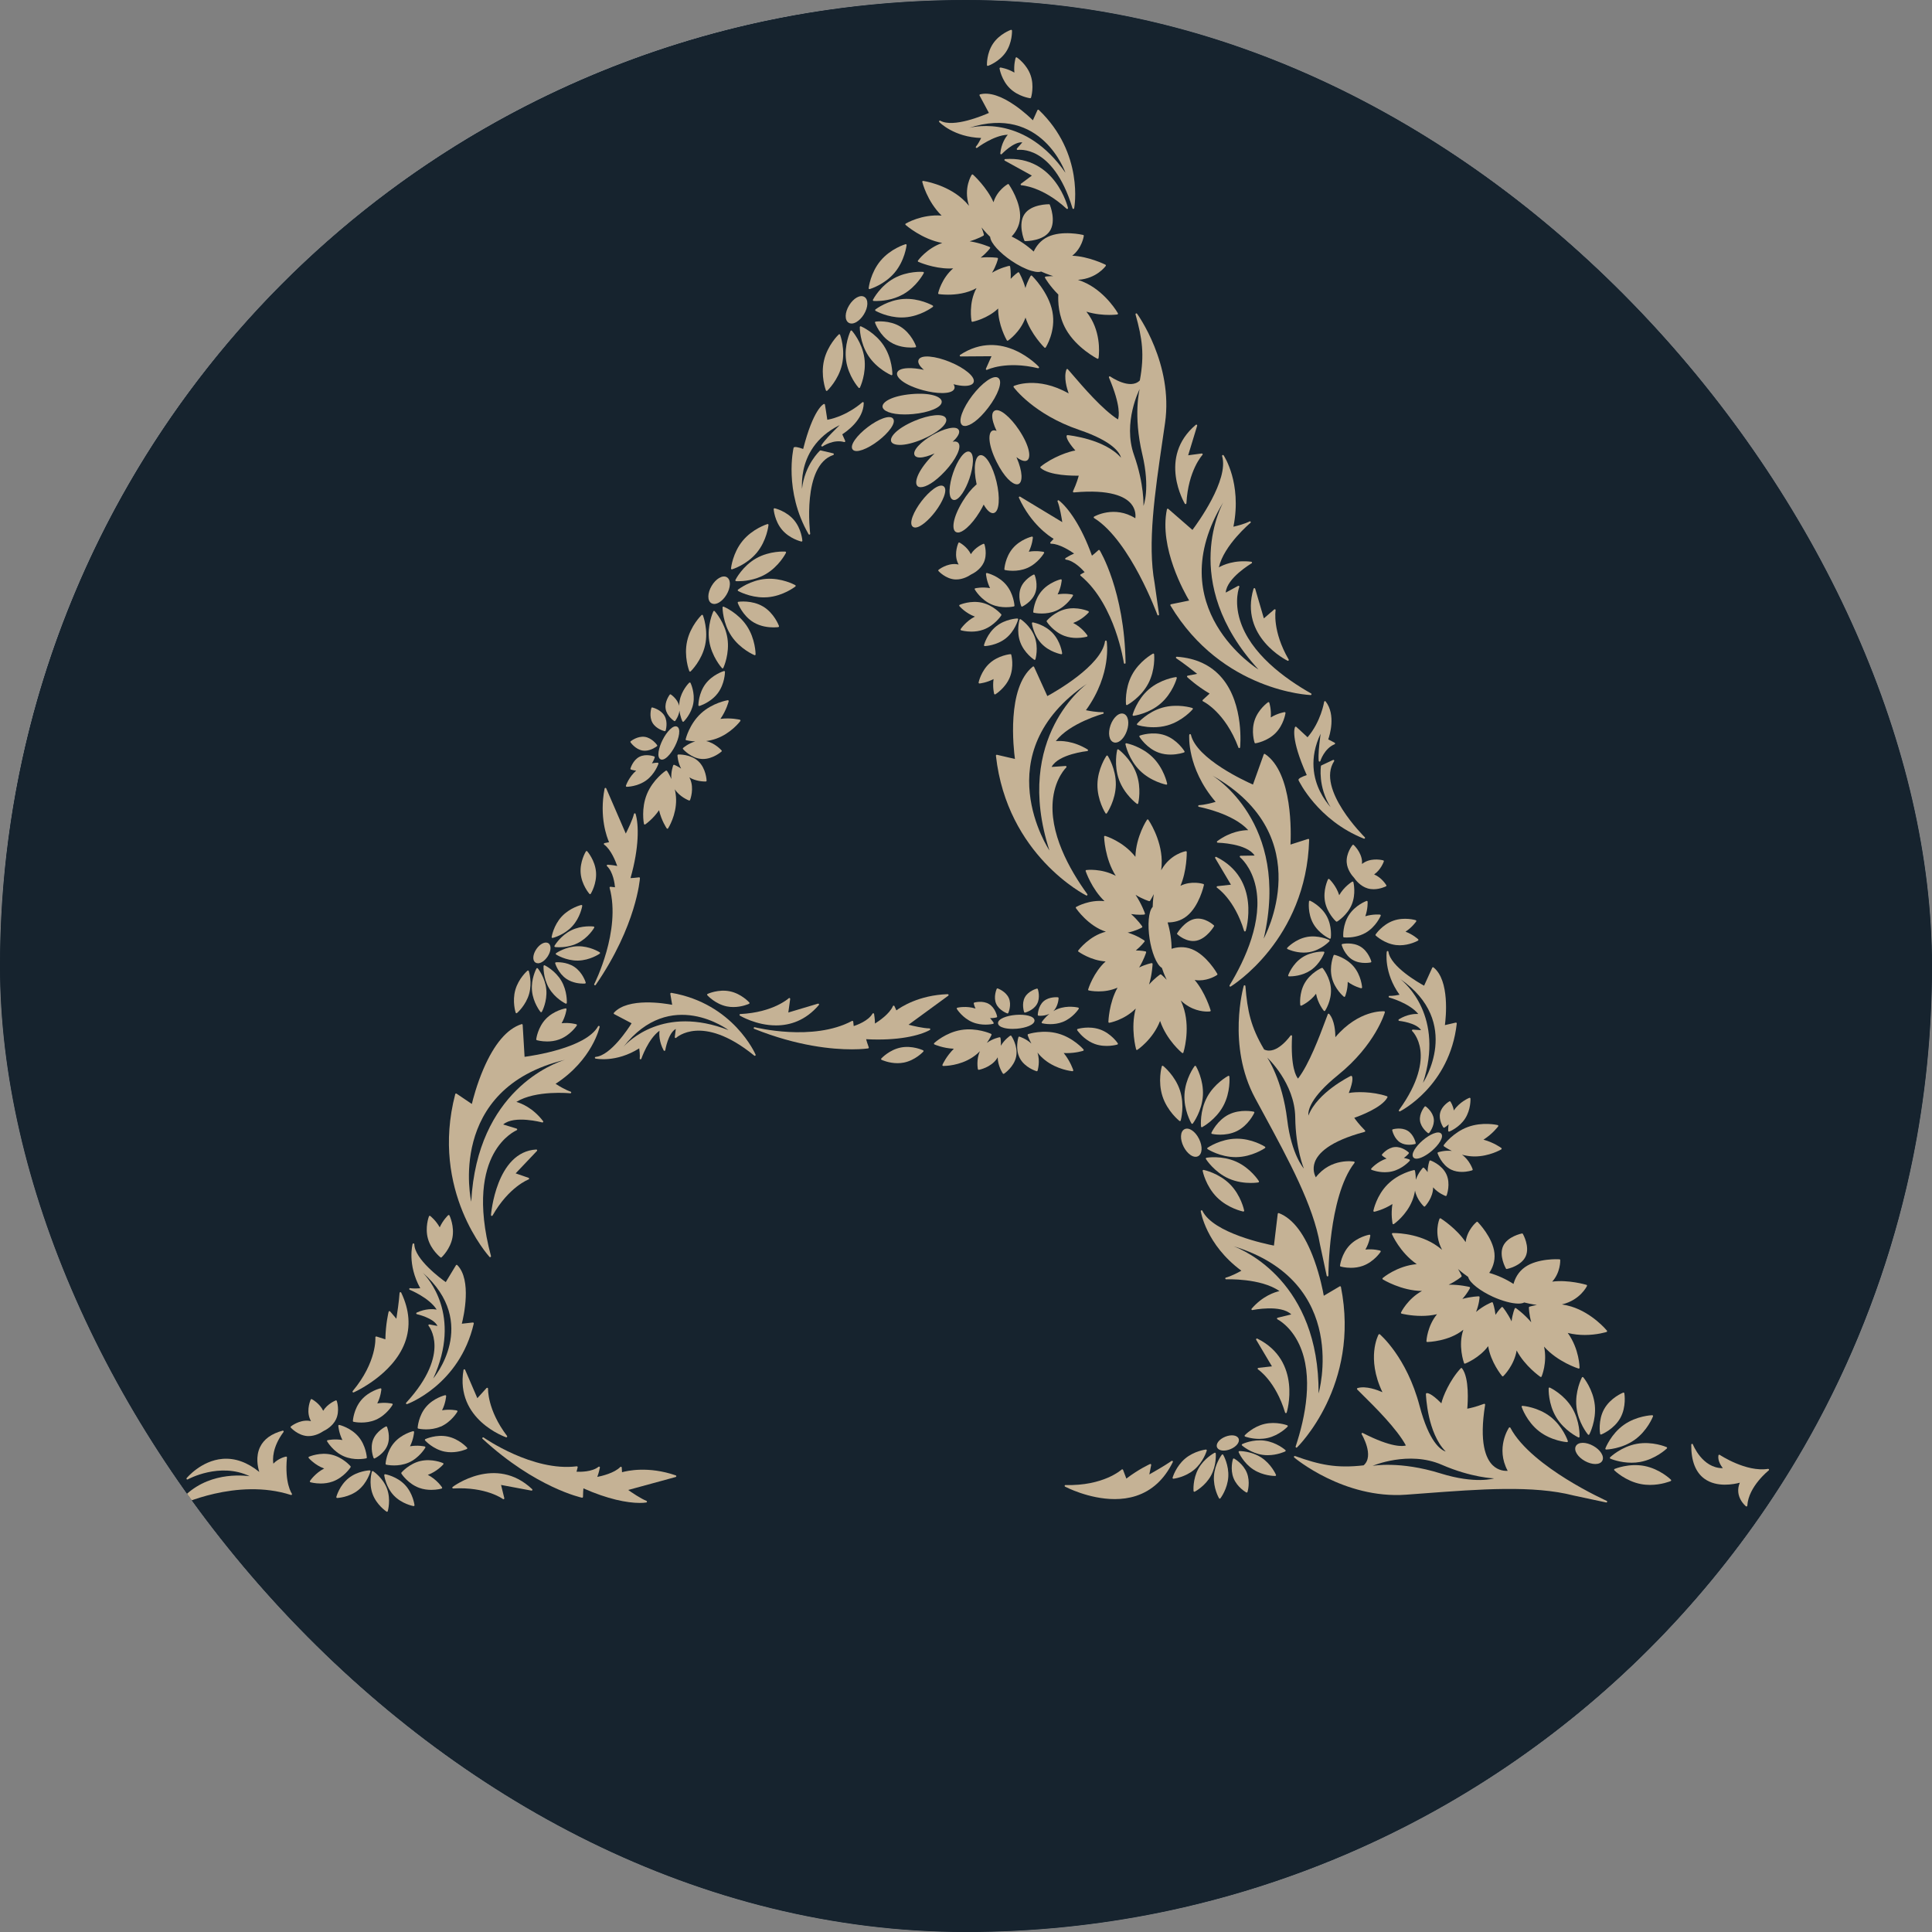 <svg xmlns="http://www.w3.org/2000/svg" version="1.1" xmlns:xlink="http://www.w3.org/1999/xlink" width="1000" height="1000"><rect width="100%" height="100%" fill="#808080" stroke="none"/><g clip-path="url(#SvgjsClipPath1086)"><rect width="1000" height="1000" fill="#ffffff"></rect><g transform="matrix(0.926,0,0,0.926,0,0)"><svg xmlns="http://www.w3.org/2000/svg" version="1.1" xmlns:xlink="http://www.w3.org/1999/xlink" width="1080" height="1080"><svg id="Warstwa_1" data-name="Warstwa 1" xmlns="http://www.w3.org/2000/svg" viewBox="0 0 1080 1080">
  <defs>
    <style>
      .cls-1 {
        fill: #16232e;
      }

      .cls-2 {
        fill: #c5b295;
      }
    </style>
  <clipPath id="SvgjsClipPath1086"><rect width="1000" height="1000" x="0" y="0" rx="500" ry="500"></rect></clipPath></defs>
  <rect class="cls-1" x="-98.67" y="-88.49" width="1260.65" height="1221.38"></rect>
  <circle class="cls-1" cx="540" cy="540" r="540"></circle>
  <g>
    <path class="cls-2" d="m337.9,471.25c-.19.04-.33.18-.37.37-.04.19.03.38.19.49,3.82,2.76,6.45,9.53,7.29,11.94-.9-.22-2.54-.51-5.34-.71-.21-.02-.39.1-.47.29-.08.19-.04.4.11.54,3.42,3.18,4.28,9.81,4.46,11.78l-2.5-.28c-.16-.01-.31.04-.42.16-.1.12-.14.28-.1.44,6.54,23.87-8.42,53.48-8.58,53.78-.11.22-.04.5.18.63.08.05.16.07.24.07.15,0,.3-.07.39-.21,22.87-33.18,24.71-59.38,24.72-59.64,0-.14-.05-.28-.15-.38-.11-.1-.25-.14-.39-.12-2.09.29-3.84.39-4.73.43,4.86-17.04,4.68-29.69,2.85-35.89-.06-.21-.21-.34-.47-.34-.22,0-.4.16-.45.37-.8,3.36-3.49,8.82-4.57,10.96l-10.93-25.26c-.08-.19-.28-.31-.49-.28-.21.02-.38.18-.42.38-3.08,16,1.34,27.37,2.5,29.98l-2.59.53Z"></path>
    <path class="cls-2" d="m569.65,277.67c-.16.14-.2.36-.12.55,6.77,14.81,16.97,21.52,19.43,22.97l-1.8,1.93c-.13.14-.16.34-.09.51.08.17.25.29.43.29,4.72.03,10.79,4.02,12.87,5.49-.86.34-2.37,1.06-4.76,2.52-.17.11-.26.31-.22.51.04.2.2.35.4.37,4.63.6,9.18,5.51,10.47,7.01l-2.2,1.22c-.14.08-.23.22-.24.37-.01.16.05.31.17.41,10,8.17,16.05,20.98,19.36,30.29,3.6,10.12,4.83,18.4,4.85,18.49.03.24.24.41.47.41.01,0,.03,0,.04,0,.25-.02.44-.23.44-.48-.62-40.29-14.32-62.7-14.46-62.92-.08-.12-.2-.2-.34-.22-.14-.02-.28.03-.39.12-1.54,1.45-2.9,2.54-3.61,3.09-5.92-16.7-13.41-26.9-18.49-30.89-.17-.13-.41-.14-.58,0-.17.13-.24.36-.15.56,1.3,3.2,2.28,9.21,2.63,11.58l-23.55-14.23c-.18-.11-.41-.09-.56.05Z"></path>
    <path class="cls-2" d="m347.69,822.94l-.16-2.64c-.01-.19-.13-.35-.31-.42-.18-.07-.38-.02-.51.12-3.27,3.39-10.35,5.04-12.85,5.54.34-.86.87-2.44,1.46-5.19.04-.2-.04-.4-.22-.51-.17-.1-.39-.09-.55.04-3.63,2.94-10.31,2.85-12.29,2.75l.63-2.43c.04-.15,0-.32-.1-.43-.1-.12-.26-.18-.42-.16-24.56,3.1-51.75-15.9-52.03-16.09-.21-.14-.49-.11-.65.09-.16.2-.14.48.05.65,29.62,27.33,55.29,32.85,55.55,32.9.14.03.28,0,.4-.1.11-.09.18-.23.18-.37.01-2.11.16-3.85.24-4.75,13.49,6.02,24.46,8.14,31.44,8.14,1.39,0,2.63-.08,3.69-.24.21-.03.38-.2.4-.42.02-.21-.1-.42-.3-.5-3.21-1.26-8.24-4.7-10.2-6.08l26.55-7.25c.2-.05.34-.24.35-.44,0-.21-.12-.4-.32-.47-15.4-5.31-27.29-2.54-30.03-1.76Z"></path>
    <path class="cls-2" d="m507.82,572.8l22.22-16.24c.17-.12.24-.34.17-.54-.07-.2-.25-.31-.47-.32-16.28.53-26.4,7.36-28.69,9.07l-1.09-2.4c-.08-.17-.25-.28-.43-.28h0c-.19,0-.36.12-.43.29-1.85,4.34-7.87,8.4-10.03,9.75.02-.93-.06-2.59-.49-5.37-.03-.2-.18-.36-.38-.4-.2-.03-.4.06-.5.23-2.34,4.04-8.62,6.34-10.51,6.95l-.27-2.5c-.02-.16-.11-.3-.25-.37s-.31-.07-.45,0c-21.83,11.65-54.02,3.6-54.34,3.52-.24-.06-.49.07-.57.31-.08.24.04.5.28.59,24.31,9.73,43.79,11.45,54.52,11.45,5.78,0,9.02-.5,9.11-.51.14-.02.26-.11.34-.23.07-.12.08-.27.03-.41-.74-1.98-1.23-3.66-1.46-4.52,17.69.97,29.99-2,35.63-5.15.19-.11.28-.32.23-.53-.05-.21-.24-.36-.46-.36-3.45-.04-9.38-1.45-11.7-2.04Z"></path>
    <path class="cls-2" d="m300.22,642.81c-.08-.18-.24-.27-.46-.28-22.45,1.24-25.29,36.26-25.32,36.62-.02.22.12.43.34.49.05.01.09.02.14.02.17,0,.33-.09.41-.24,9.13-16.03,20.02-20.12,20.13-20.16.19-.07.32-.25.31-.45,0-.2-.13-.38-.32-.45l-7.22-2.49,11.9-12.53c.13-.14.17-.35.09-.53Z"></path>
    <path class="cls-2" d="m719.7,369.31c.07.03.14.05.21.05.13,0,.26-.05.35-.15.14-.15.17-.38.06-.56-9.26-15.95-7.32-27.42-7.3-27.54.04-.2-.06-.4-.23-.5-.18-.1-.4-.08-.55.05l-5.79,4.99-4.85-16.59c-.06-.2-.25-.34-.46-.34h0c-.21,0-.4.14-.46.34-8.04,27,18.74,40.13,19.01,40.25Z"></path>
    <path class="cls-2" d="m580.22,205.81c.2.05.42-.04.52-.22.11-.18.08-.41-.06-.56-.2-.22-20.46-22.11-44.02-6.67-.18.12-.26.33-.19.54.06.2.25.34.46.34h0l17.28-.12-3.12,6.98c-.08.18-.04.4.11.54.09.09.21.13.33.13.07,0,.15-.02.22-.05.1-.05,10.53-5.2,28.47-.9Z"></path>
    <path class="cls-2" d="m272.49,775.75c-.18-.08-.4-.03-.54.12l-5.13,5.66-6.84-15.87c-.08-.2-.28-.31-.49-.29-.21.03-.38.19-.41.39-4.67,27.78,23.51,37.53,23.8,37.63.05.02.1.02.15.02.15,0,.3-.07.39-.2.12-.17.12-.4,0-.56-11.14-14.7-10.62-26.32-10.62-26.44.01-.2-.11-.39-.29-.47Z"></path>
    <path class="cls-2" d="m433.76,573.16c7.71,0,16.44-2.6,23.94-11.39.14-.16.15-.39.04-.57-.11-.18-.33-.25-.54-.2l-16.56,4.95,1.04-7.57c.03-.2-.07-.4-.25-.49-.18-.09-.4-.06-.55.08-.08.08-8.66,7.94-27.08,8.84-.21.01-.39.16-.44.36-.05.2.03.42.21.53.15.09,9.11,5.46,20.18,5.46Z"></path>
    <path class="cls-2" d="m253,831.14c-.17.13-.23.35-.16.55.07.2.27.31.47.31,18.4-1.05,27.74,5.85,27.83,5.92.09.06.19.1.29.1.09,0,.18-.03.26-.08.17-.11.25-.32.2-.51l-1.82-7.41,16.97,3.17c.21.04.42-.06.51-.25.1-.19.06-.42-.1-.56-20.4-19.34-44.24-1.41-44.47-1.23Z"></path>
    <path class="cls-2" d="m702.78,748.22c-.19-.09-.42-.05-.56.1-.14.15-.17.39-.06.57l8.81,14.85-7.58.84c-.2.02-.37.17-.41.36-.05.2.04.4.21.51.1.06,9.78,6.46,15.12,24.1.06.2.24.34.45.34h0c.21,0,.39-.14.46-.33.09-.29,8.73-28.83-16.44-41.34Z"></path>
    <path class="cls-2" d="m680.06,495.7c-.05.2.04.4.21.51.1.06,9.78,6.46,15.12,24.1.06.2.24.34.45.34h0c.21,0,.39-.14.46-.33.09-.29,8.73-28.83-16.44-41.34-.19-.09-.42-.05-.56.1-.14.15-.17.39-.06.57l8.81,14.85-7.58.84c-.2.02-.37.17-.41.36Z"></path>
    <path class="cls-2" d="m596.5,116.81c.08,0,.17-.02.24-.06.18-.1.27-.32.23-.52-.07-.29-7.06-29.3-35.12-27.31-.21.01-.39.17-.43.37-.05.21.05.42.24.52l15.12,8.34-6.11,4.56c-.16.12-.23.33-.17.52.06.19.23.33.44.34.12,0,11.71.61,25.25,13.12.09.08.21.13.32.13Z"></path>
    <path class="cls-2" d="m662.68,281.78s.08,0,.12-.02c.2-.05.35-.23.36-.44.99-18.42,8.89-26.96,8.97-27.04.14-.15.17-.36.08-.54-.09-.18-.3-.28-.49-.26l-7.58,1.01,5.03-16.54c.06-.2-.02-.42-.19-.54-.18-.12-.41-.1-.57.04-21.51,18.19-6.29,43.84-6.13,44.1.09.14.24.23.41.23Z"></path>
    <path class="cls-2" d="m349.94,439.59c.09.12.23.2.39.2h0c.25,0,6.07-.09,10.9-3.6,4.83-3.51,6.72-9.02,6.8-9.25.05-.15.02-.31-.07-.43-.09-.12-.26-.17-.39-.2-.11,0-1.37.02-3.17.37,1.08-1.64,1.54-3.18,1.57-3.29.07-.24-.06-.49-.29-.58-.19-.07-4.61-1.64-8.25.21-3.64,1.85-4.97,6.36-5.03,6.55-.07.24.06.5.29.58.1.03,1.29.45,2.91.62-4.04,3.48-5.66,8.18-5.73,8.4-.05.15-.02.31.07.43Z"></path>
    <path class="cls-2" d="m376.82,403.01c.08.05.17.08.26.08.14,0,.28-.06.38-.19.1-.13,1.98-2.62,2.33-5.71.42,3.39,1.56,5.84,1.64,5.99.07.14.2.24.35.26.03,0,.06,0,.08,0,.12,0,.24-.05.33-.14.18-.17,4.3-4.28,5.34-10.16,1.04-5.88-1.43-11.16-1.54-11.38-.07-.14-.2-.24-.35-.26-.16-.03-.31.02-.42.13-.18.17-4.3,4.28-5.34,10.16-.16.93-.23,1.84-.25,2.72-.87-3.77-4.48-6.21-4.64-6.32-.21-.14-.49-.09-.64.11-.12.16-2.95,3.91-2.28,7.93.67,4.03,4.57,6.65,4.73,6.76Z"></path>
    <path class="cls-2" d="m359.32,419.55c.37.05.74.08,1.1.08,3.58,0,6.64-2.41,6.78-2.52.2-.16.24-.44.09-.64-.11-.16-2.82-4-6.86-4.59-4.03-.59-7.73,2.32-7.88,2.44-.2.16-.24.44-.09.64.11.16,2.82,4,6.86,4.59Z"></path>
    <path class="cls-2" d="m371.5,408.7s.07.01.11.01c.21,0,.39-.13.46-.34.06-.19,1.41-4.69-.63-8.23-2.03-3.54-6.6-4.65-6.79-4.69-.25-.06-.49.08-.56.32-.06.19-1.41,4.69.63,8.23,2.03,3.54,6.6,4.65,6.79,4.69Z"></path>
    <path class="cls-2" d="m403.33,419.45c-.16-.19-3.69-4.13-8.64-5.23,1.8-.24,3.7-.64,5.61-1.32,8.25-2.93,13.3-9.56,13.51-9.85.1-.13.12-.3.07-.45-.05-.15-.18-.26-.33-.3-.26-.06-4.98-1.2-10.85-.48,3.36-4.86,4.53-9.57,4.6-9.83.04-.15,0-.32-.11-.44-.11-.12-.27-.17-.43-.15-.35.06-8.57,1.46-14.99,7.41-6.42,5.95-8.43,14.05-8.51,14.39,0,0,0,0,0,0,0,.04,0,.08,0,.12,0,.04,0,.09.01.13h0s0,.01.01.02c.02.06.05.12.09.17.09.1.22.15.35.15h0c.48.11,2.31.5,4.9.64-3.83,1.08-6.61,3.5-6.77,3.64-.2.17-.22.47-.04.67.18.21,4.56,5.12,10.43,5.49.24.02.48.02.72.02,5.55,0,10.12-3.97,10.32-4.15.2-.17.22-.47.04-.67Z"></path>
    <path class="cls-2" d="m394.5,436.82c.26-.01.47-.23.46-.49-.01-.28-.31-6.85-4.64-10.84-4.33-3.99-10.9-3.77-11.17-3.75-.26.01-.47.23-.46.49,0,.21.18,3.88,2.04,7.4-1.96-1.38-3.69-2.06-3.82-2.11-.24-.09-.52.03-.61.28-.07.19-1.36,3.66-1.03,7.63-1.17-2.66-2.3-4.34-2.4-4.48-.09-.13-.24-.21-.39-.21,0,0,0,0,0,0-.02,0-.04.01-.06.02-.11-.01-.23,0-.33.06-.29.2-7.16,4.93-10.48,13.03-3.32,8.1-1.74,16.29-1.67,16.64.03.16.14.29.29.35.06.02.12.04.18.04.09,0,.19-.03.27-.08.22-.15,4.31-2.97,7.7-7.92,1.37,5.83,4.14,9.92,4.29,10.14.09.13.24.21.39.21,0,0,0,0,0,0,.16,0,.31-.09.39-.22.19-.3,4.63-7.36,4.47-16.11-.04-2.03-.32-3.95-.73-5.72,2.76,4.25,7.7,6.17,7.93,6.25.05.02.11.03.17.03.19,0,.37-.12.45-.31.1-.26,2.4-6.42-.01-11.79-.13-.29-.28-.57-.43-.84,3.54,2.13,7.65,2.31,8.87,2.31.2,0,.32,0,.35,0Z"></path>
    <path class="cls-2" d="m373.2,422.87c1.44-1.39,2.9-3.46,4.1-5.83,1.2-2.37,2.01-4.77,2.28-6.75.29-2.18-.09-3.61-1.11-4.12-1.02-.52-2.4.02-3.98,1.54-1.44,1.39-2.9,3.46-4.1,5.83-2.24,4.42-3.41,9.74-1.17,10.88.25.13.53.19.82.19.89,0,1.97-.59,3.16-1.73Z"></path>
    <path class="cls-2" d="m582.32,571.26c-.08.13-.1.29-.04.44.06.14.18.25.33.29.13.03,1.95.47,4.49.47,2.02,0,4.51-.28,6.97-1.25,5.55-2.2,8.75-7.07,8.88-7.28.08-.13.1-.29.04-.44-.06-.14-.18-.25-.33-.29-.24-.06-5.9-1.42-11.45.78-.88.35-1.68.76-2.44,1.22,2.76-2.72,2.94-7.07,2.95-7.26,0-.25-.18-.47-.43-.49-.2-.02-4.87-.46-7.95,2.22-3.08,2.68-3.27,7.38-3.27,7.58,0,.25.18.46.43.49.05,0,.4.04.95.04,1.17,0,3.22-.15,5.13-1.06-2.67,2.13-4.16,4.4-4.25,4.54Z"></path>
    <path class="cls-2" d="m557.01,568.69c.24-.07.39-.31.34-.55-.04-.19-1.02-4.79-4.51-6.91-3.48-2.13-8.02-.9-8.21-.85-.24.07-.39.31-.34.56.02.1.29,1.33,1,2.8-5.08-1.61-9.93-.53-10.15-.47-.15.03-.27.14-.33.28-.06.14-.04.3.04.44.13.21,3.26,5.12,8.78,7.39,2.57,1.06,5.17,1.35,7.25,1.35,2.38,0,4.07-.38,4.19-.41.15-.03.27-.14.33-.28.06-.14.04-.3-.04-.44-.06-.09-.74-1.16-1.98-2.5.12,0,.25,0,.36,0,1.79,0,3.16-.37,3.26-.4Z"></path>
    <path class="cls-2" d="m563.01,566.45c.05.02.11.03.16.03.18,0,.36-.11.44-.29.08-.18,1.93-4.5.31-8.25-1.62-3.75-6.03-5.37-6.21-5.43-.24-.09-.5.03-.6.26-.08.18-1.93,4.5-.31,8.25,1.62,3.75,6.03,5.37,6.21,5.43Z"></path>
    <path class="cls-2" d="m572.88,566.02s.08,0,.12-.02c.19-.05,4.73-1.26,6.68-4.85,1.95-3.59.5-8.05.43-8.24-.08-.24-.32-.37-.57-.31-.19.05-4.73,1.26-6.68,4.85-1.95,3.59-.49,8.06-.43,8.24.07.2.25.33.45.33Z"></path>
    <path class="cls-2" d="m599.41,598.76s.03,0,.04,0c.14,0,.28-.07.37-.18.1-.12.13-.29.08-.44-.08-.25-1.6-4.91-5.32-9.54.58.03,1.14.05,1.7.05,5.09,0,8.91-1.21,9.14-1.29.15-.05.27-.17.31-.33.04-.15,0-.32-.1-.44-.23-.27-5.74-6.53-14.17-8.87-8.43-2.34-16.38.19-16.72.3-.15.05-.27.17-.31.33,0,.02,0,.04,0,.07,0,.03,0,.06,0,.1,0,.03,0,.05,0,.08,0,.02,0,.05,0,.07.05.16.68,2.08,2.07,4.64-2.93-2.7-6.45-3.8-6.65-3.86-.25-.08-.52.06-.59.32-.08.27-1.97,6.57.8,11.76,2.76,5.2,9.04,7.15,9.31,7.24.05.01.09.02.14.02.2,0,.39-.13.46-.34.07-.24,1.58-5.31-.08-10.1,1.15,1.41,2.49,2.81,4.07,4.08,6.82,5.48,15.12,6.31,15.47,6.34Z"></path>
    <path class="cls-2" d="m564.67,578.91c-.17.11-3.21,2.19-5.23,5.62.15-2.4-.19-4.22-.21-4.36-.05-.26-.3-.43-.56-.38-.2.04-3.83.76-7.03,3.13,1.65-2.39,2.49-4.24,2.56-4.39.06-.15.05-.31-.03-.45-.05-.08-.13-.13-.21-.17-.04-.04-.08-.08-.13-.1-.32-.14-7.96-3.51-16.59-2.09-8.63,1.42-14.78,7.06-15.04,7.3-.12.11-.17.27-.15.43.03.16.13.29.28.36.25.11,4.81,2.12,10.83,2.4-4.23,4.22-6.26,8.71-6.36,8.96-.06.15-.05.31.03.45.09.13.23.22.39.22.02,0,.05,0,.11,0,1.07,0,8.95-.16,15.95-4.64,1.71-1.09,3.19-2.34,4.48-3.62-2.17,4.58-1.21,9.79-1.17,10.03.04.23.24.39.47.39.03,0,.06,0,.09,0,.27-.05,6.72-1.33,10.03-6.2.18-.26.34-.53.49-.81.05,4.8,2.74,8.86,2.88,9.06.09.14.24.21.39.21.09,0,.18-.03.27-.08.23-.15,5.66-3.86,6.79-9.63,1.13-5.78-2.51-11.25-2.67-11.48-.15-.22-.44-.28-.66-.13Z"></path>
    <path class="cls-2" d="m578.24,570.3c-.1-1.14-1.27-2.03-3.4-2.58-1.94-.5-4.47-.65-7.11-.43-4.94.41-10.08,2.2-9.87,4.71.1,1.14,1.27,2.03,3.4,2.58,1.36.35,3.01.53,4.79.53.76,0,1.53-.03,2.32-.1,4.94-.41,10.08-2.2,9.88-4.71Z"></path>
    <path class="cls-2" d="m778.37,683.92c.03.16.14.29.29.34.06.02.12.03.18.03.1,0,.19-.03.27-.09.29-.2,7.1-5.02,10.32-13.15h0c.75-1.89,1.22-3.77,1.52-5.56.92,4.99,4.73,8.65,4.91,8.82.09.09.21.13.33.13.13,0,.25-.05.35-.15.19-.2,4.53-4.86,4.51-10.61,2.84,3.26,6.73,4.74,6.94,4.81.05.02.11.03.17.03.19,0,.38-.12.45-.31.1-.26,2.34-6.44-.12-11.79-2.46-5.35-8.61-7.67-8.87-7.76-.24-.09-.52.04-.61.28-.06.17-1.04,2.88-1.02,6.23-1.03-1.43-1.95-2.31-2.03-2.39-.19-.18-.49-.17-.67.02-.14.15-2.66,2.85-3.88,6.65-.05-2.91-.46-4.89-.49-5.06-.03-.16-.14-.29-.29-.34-.08-.03-.17-.04-.26-.02-.03,0-.05,0-.08,0-.34.07-8.51,1.8-14.68,8-6.18,6.2-7.87,14.37-7.94,14.71-.03.16.02.32.13.43.09.09.21.14.34.14.03,0,.06,0,.1-.01.26-.05,5.07-1.08,10.07-4.3-.95,5.86.03,10.65.08,10.92Z"></path>
    <path class="cls-2" d="m807.06,639.96c-.06.08-.08.17-.08.26-.02.04-.04.09-.04.13,0,.16.06.31.19.41.14.1,1.77,1.29,4.39,2.56-3.96-.48-7.46.69-7.66.75-.25.09-.38.36-.3.6.09.26,2.24,6.48,7.52,9.08,2.02.99,4.17,1.3,6.08,1.3,3.09,0,5.54-.82,5.7-.87.25-.09.38-.36.3-.6-.08-.24-1.82-5.23-5.97-8.15,1.75.47,3.66.83,5.69.94.46.02.92.04,1.38.04,8.11,0,14.6-3.76,14.88-3.93.14-.08.23-.23.23-.39,0-.16-.06-.31-.19-.41-.22-.16-4.2-3.07-9.97-4.65,5.07-3.21,8.04-7.2,8.2-7.41.09-.13.12-.3.06-.45-.05-.15-.18-.26-.34-.3-.34-.08-8.48-1.95-16.68,1.08-8.21,3.03-13.18,9.72-13.39,10.01Z"></path>
    <path class="cls-2" d="m810.75,615.78c-.14-.21-.42-.27-.63-.15-.17.1-4.23,2.47-5.15,6.45-.93,3.98,1.66,7.9,1.77,8.06.09.14.24.21.4.21.08,0,.16-.02.24-.06.09-.05,1.18-.69,2.35-1.83-.31,2.04-.25,3.5-.25,3.62,0,.15.09.29.22.38.08.05.17.08.26.08.06,0,.12-.01.18-.04.23-.09,5.62-2.3,8.84-7.33,3.22-5.03,2.97-10.85,2.96-11.09,0-.15-.09-.3-.22-.38-.13-.08-.29-.1-.44-.04-.22.09-5.42,2.22-8.65,7.06-.39-2.69-1.79-4.81-1.87-4.93Z"></path>
    <path class="cls-2" d="m772.53,645.26c-.16.2-.14.48.05.65.07.07,1.01.91,2.45,1.69-5.07,1.66-8.37,5.38-8.52,5.55-.1.12-.14.28-.1.42.03.15.14.27.28.33.17.07,3.33,1.33,7.38,1.33,1.29,0,2.66-.13,4.06-.46,5.81-1.38,9.67-5.74,9.83-5.92.1-.12.14-.27.1-.42-.03-.15-.14-.27-.28-.33-.1-.04-1.28-.51-3.07-.88,1.63-1.1,2.64-2.35,2.71-2.44.16-.2.14-.48-.05-.65-.15-.13-3.6-3.3-7.7-2.98-4.07.31-7.03,3.95-7.16,4.11Z"></path>
    <path class="cls-2" d="m786.76,632.02c-3.5-2.1-8.03-.83-8.22-.78-.24.07-.39.31-.33.56.04.19,1.06,4.78,4.57,6.88,1.57.94,3.35,1.2,4.85,1.2,1.84,0,3.26-.4,3.37-.43.24-.07.39-.31.33-.56-.04-.19-1.06-4.78-4.57-6.88Z"></path>
    <path class="cls-2" d="m798.19,633.34c.08.06.18.09.28.09.14,0,.27-.06.37-.17.13-.15,3.1-3.79,2.59-7.84-.52-4.05-4.31-6.83-4.47-6.94-.2-.15-.49-.11-.65.08-.13.15-3.1,3.79-2.59,7.84.51,4.05,4.3,6.83,4.46,6.94Z"></path>
    <path class="cls-2" d="m790.04,646.98c.4.47,1.01.68,1.74.68,2.24,0,5.72-1.95,8.56-4.38,2.02-1.73,3.69-3.63,4.7-5.36,1.11-1.9,1.3-3.37.56-4.23-.74-.87-2.22-.91-4.27-.11-1.87.73-4.01,2.08-6.03,3.8-3.77,3.22-6.9,7.68-5.26,9.59Z"></path>
    <path class="cls-2" d="m452.39,298.84c.05,0,.1,0,.15-.03.22-.07.35-.29.32-.51-.05-.38-4.68-38.06,12.92-43.98.2-.07.33-.26.32-.47-.01-.21-.16-.39-.37-.44l-6.98-1.64c-.15-.04-.31,0-.43.11-.1.09-8.52,7.9-10.04,21.38-.13-2.87-.01-6.5.8-10.42,1.64-7.86,6.52-18.43,20.27-25.23-.65.65-1.3,1.3-1.94,1.94-3,2.99-6.1,6.08-8.27,9.29-.13.19-.1.45.06.61.17.16.42.18.61.05.06-.04,6.07-4.14,12.05-2.42.18.05.37,0,.49-.14.12-.14.15-.34.08-.51l-1.64-3.68c2.07-1.31,11.9-8.01,12.01-17.53,0-.19-.11-.36-.29-.44-.18-.08-.38-.04-.52.09-.08.08-8.21,7.58-19.55,9.78-.51-3.58-1.32-8.42-1.33-8.47-.02-.15-.12-.27-.25-.34-.13-.07-.29-.07-.42-.01-.24.11-5.87,2.93-11.5,25.12-2.95-1.07-4.76-1.36-5.26-.82-.06.06-.09.13-.11.21-.06.24-5.57,24.06,8.4,48.27.09.15.25.24.41.24Z"></path>
    <path class="cls-2" d="m724.61,406.29c-.11-.1-.26-.14-.41-.12-.15.03-.27.12-.34.25-.12.23-2.79,5.94,6.56,26.83-2.98.99-4.58,1.89-4.63,2.62,0,.08,0,.16.04.24.1.22,10.56,22.33,36.52,32.66.06.02.12.03.18.03.16,0,.31-.08.4-.22.12-.19.1-.44-.07-.6-.27-.27-27.27-26.95-17.14-42.51.12-.18.1-.41-.04-.57-.14-.16-.37-.21-.56-.12l-6.5,3.05c-.14.07-.24.2-.27.35-.02.13-1.78,11.48,5.39,23-1.88-2.17-4.05-5.09-5.84-8.68-3.59-7.18-6.32-18.49.25-32.36-.1.91-.21,1.82-.32,2.72-.5,4.21-1.02,8.56-.73,12.42.02.23.2.41.42.44.22.02.44-.12.51-.34.02-.07,2.19-7.01,7.95-9.37.17-.07.29-.23.29-.42,0-.19-.09-.36-.26-.44l-3.57-1.87c.81-2.31,4.37-13.66-1.45-21.2-.12-.15-.3-.22-.5-.17-.19.05-.32.2-.35.39-.02.11-1.73,11.04-9.27,19.8-2.62-2.49-6.26-5.78-6.3-5.82Z"></path>
    <path class="cls-2" d="m607.18,500.52c.07.03.14.05.21.05.14,0,.27-.06.36-.17.14-.17.15-.41.02-.59-10.09-13.93-21.61-34.56-19.14-53.75,1.47-11.44,7.32-17.03,7.37-17.08.15-.14.19-.35.11-.54-.08-.19-.3-.31-.47-.29l-7.84.54c3.84-7.19,19.78-8.85,19.95-8.87.2-.02.37-.17.42-.37.05-.2-.04-.41-.22-.51-8.07-4.95-15.13-4.93-17.79-4.68,7.73-10.12,26.22-15.23,26.41-15.28.24-.06.39-.3.34-.54-.04-.24-.26-.42-.51-.39-.03,0-3.08.25-9.4-1.07,7.49-10.31,10.26-20.12,11.26-26.59,1.11-7.16.37-11.77.34-11.96-.04-.23-.24-.4-.47-.4h0c-.24,0-.43.18-.47.41-1.97,13.76-28.46,28.59-32.24,30.64l-7.39-16.28c-.06-.13-.18-.23-.32-.27-.14-.04-.29,0-.41.09-14.76,11.82-10.73,46.12-9.98,51.61l-10.04-2.33c-.15-.04-.31,0-.43.11-.12.1-.17.26-.16.41,6.19,55.73,50.03,77.89,50.47,78.1Zm.53-118.42s-41.69,29.66-21.13,93.26c0,0-36.33-54.31,21.13-93.26Z"></path>
    <path class="cls-2" d="m375.23,554.99c-.16-.03-.31.02-.42.13-.11.11-.16.26-.13.42l1.04,6.11c-4.11-.79-24.74-4.23-32.56,4.45-.1.11-.14.26-.12.4.03.14.12.27.25.34l9.75,5.13c-1.74,2.78-11.7,18.09-20.11,18.79-.23.02-.42.21-.44.44-.02.23.14.45.37.5.11.03,11.48,2.47,24.44-5.71.54,3.78.28,5.57.28,5.59-.04.24.12.48.36.53.04,0,.07.01.11.01.2,0,.38-.13.45-.33.04-.11,3.77-11.07,10.13-15.64-.22,1.92-.27,6.11,2.35,11.01.1.18.31.28.5.24.2-.03.36-.19.39-.4.02-.1,1.56-9.5,5.88-11.87l-.58,4.55c-.03.2.08.39.26.49.18.09.4.06.54-.08.04-.04,3.72-3.45,10.88-3.94,6.65-.45,17.72,1.6,32.76,13.91.17.14.41.14.59.01.18-.13.24-.36.15-.57-.12-.29-12.4-28.61-47.13-34.55Zm-26.8,30.22c26.42-33.89,58.79-9.41,58.79-9.41-36.27-14.12-56.15,6.43-58.79,9.41Z"></path>
    <path class="cls-2" d="m776.09,531.98c-.03-.23-.23-.41-.47-.41h0c-.23,0-.43.17-.47.4-.02.12-1.79,11.61,7.14,24.06-3.74.76-5.55.61-5.57.61-.26-.04-.47.15-.51.39-.04.24.11.48.34.54.12.03,11.27,3.11,16.21,9.2-1.93-.1-6.12.09-10.85,2.99-.18.11-.26.31-.22.51.05.2.21.35.42.37.1.01,9.58,1,12.2,5.18l-4.58-.31c-.19-.02-.39.1-.47.29-.08.18-.04.4.11.54.04.03,3.66,3.51,4.57,10.63.84,6.6-.55,17.78-11.97,33.52-.13.18-.12.42.02.59.09.11.23.17.36.17.07,0,.14-.02.21-.05.28-.14,27.83-14.06,31.72-49.08.02-.15-.04-.31-.16-.41-.11-.1-.27-.14-.43-.11l-6.04,1.4c.55-4.15,2.77-24.95-6.35-32.25-.11-.09-.26-.13-.41-.09-.14.03-.26.13-.32.27l-4.55,10.03c-2.88-1.57-18.75-10.62-19.94-18.98Zm19.31,73.29c11.98-37.05-9.74-55.7-12.85-58.14,35.39,24.39,12.85,58.14,12.85,58.14Z"></path>
    <path class="cls-2" d="m548.44,77.13c-1.67,3.43-2.88,4.78-2.89,4.79-.17.18-.17.46,0,.64.17.18.45.21.64.06.1-.07,9.31-7.07,17.14-7.31-1.26,1.47-3.64,4.92-4.21,10.44-.02.2.09.4.28.48.19.08.41.04.55-.11.07-.07,6.61-6.99,11.51-6.56l-3.02,3.45c-.13.15-.16.37-.06.55.1.18.29.28.5.24.05-.01,5.01-.79,11.22,2.81,5.76,3.34,13.8,11.22,19.4,29.85.06.2.25.34.46.34,0,0,.02,0,.02,0,.22-.01.4-.17.45-.38.06-.3,5.7-30.66-19.78-54.99-.11-.11-.26-.15-.42-.12-.15.03-.28.13-.34.27l-2.55,5.66c-1.3-1.28-5.06-4.85-9.76-8.14-7.89-5.52-14.53-7.66-19.73-6.37-.14.04-.26.13-.32.27-.06.13-.05.29.02.42l5.21,9.7c-3,1.33-19.81,8.47-27.18,4.35-.2-.11-.46-.06-.61.12-.14.19-.13.45.03.62.08.09,8.14,8.46,23.46,8.92Zm47.1,19.43c-22.18-31.97-50.14-26.05-54.01-25.04,40.84-13.34,54.01,25.04,54.01,25.04Z"></path>
    <path class="cls-2" d="m244.05,731.99c-1.91-.33-6.09-.63-11.13,1.7-.19.09-.3.28-.27.48.02.2.17.37.37.41.1.02,9.4,2.11,11.51,6.57l-4.51-.85c-.2-.03-.4.05-.5.23-.1.17-.08.39.05.55.03.04,3.23,3.91,3.29,11.09.06,6.66-2.64,17.59-15.81,31.89-.15.16-.17.4-.05.59.09.14.24.22.4.22.05,0,.11,0,.16-.03.29-.1,29.29-10.7,37.26-45.02.03-.15,0-.31-.11-.43-.1-.12-.26-.17-.41-.16l-6.16.68c1.03-4.06,5.67-24.45-2.53-32.77-.1-.1-.25-.15-.4-.14-.15.02-.28.1-.35.23l-5.7,9.43c-2.67-1.9-17.37-12.74-17.58-21.19,0-.24-.18-.43-.42-.46-.24-.03-.45.11-.52.34-.03.11-3.14,11.32,4.27,24.74-3.8.31-5.58-.04-5.6-.05-.24-.06-.48.09-.55.33-.07.24.05.49.28.58.11.04,10.83,4.41,15.02,11.03Zm-1.89,38.54c16.23-35.37-3.12-56.43-5.94-59.24,32.28,28.37,5.94,59.24,5.94,59.24Z"></path>
    <path class="cls-2" d="m664.67,335.69l-10.12,2.06c-.15.03-.28.13-.34.27-.06.14-.05.3.03.44,28.8,48.11,77.88,50.04,78.37,50.05,0,0,0,0,.01,0,.21,0,.4-.14.46-.35.06-.21-.03-.44-.22-.54-14.97-8.47-34.02-22.45-39.75-40.93-3.42-11.02-.42-18.53-.39-18.6.08-.19.03-.4-.12-.54-.15-.14-.37-.16-.55-.06l-6.91,3.75c.5-8.14,14.31-16.27,14.46-16.36.18-.1.27-.31.23-.51-.04-.2-.21-.35-.41-.38-9.4-1.15-15.8,1.81-18.13,3.14,2.82-12.42,17.52-24.75,17.67-24.88.19-.16.23-.43.09-.64-.14-.2-.41-.27-.63-.14-.03.02-2.69,1.51-8.99,2.94,2.52-12.49.96-22.56-.81-28.86-1.97-6.97-4.55-10.86-4.66-11.02-.13-.2-.39-.26-.6-.17-.21.1-.32.34-.25.57,3.93,13.34-14,37.84-16.58,41.27l-13.49-11.74c-.13-.11-.31-.15-.47-.09-.16.05-.28.19-.31.35-4.47,21.4,9.96,46.81,12.44,50.97Zm19.19-55.1s-25.59,44.31,19.55,93.61c0,0-55.62-34.29-19.55-93.61Z"></path>
    <path class="cls-2" d="m273.98,702.7c.08,0,.16-.02.23-.06.19-.11.29-.33.23-.54-8.04-30.1-3.69-47.64,1.37-57.04,5.47-10.16,12.93-13.28,13-13.31.19-.08.31-.26.3-.46,0-.2-.14-.38-.34-.44l-7.51-2.31c6.16-5.34,21.64-1.18,21.8-1.13.2.05.41-.02.52-.19.11-.17.11-.39-.02-.56-5.76-7.51-12.36-10.01-14.93-10.74,10.84-6.69,29.94-4.83,30.13-4.81.25.03.47-.14.52-.38.05-.24-.1-.48-.34-.55-.03,0-2.96-.87-8.39-4.36,20.65-13.42,24.59-31.66,24.63-31.84.05-.23-.08-.46-.3-.54-.22-.08-.47.01-.58.22-6.76,12.15-36.81,16.51-41.08,17.07l-1.07-17.85c0-.15-.09-.28-.21-.36-.12-.08-.28-.1-.41-.06-8.08,2.58-15.24,11-21.29,25.03-3.8,8.82-5.93,17.19-6.5,19.59l-8.55-5.77c-.13-.09-.29-.11-.44-.05-.14.05-.25.18-.29.32-14.17,54.25,18.83,90.63,19.16,91,.09.1.22.15.35.15Zm41.78-110.3c-6.07,1.87-49.03,17.26-52.36,79.29,0,0-14.3-63.17,52.36-79.29Z"></path>
    <path class="cls-2" d="m665.68,410.69c-.05-.23-.27-.4-.5-.37-.24.02-.42.2-.44.44-.02.19-.37,4.85,1.33,11.89,1.53,6.36,5.11,15.91,13.42,25.56-6.13,1.82-9.19,1.84-9.27,1.84h0c-.25,0-.45.19-.48.43-.02.25.15.47.39.51.2.04,19.05,3.59,27.59,13.04h-.12c-2.76,0-9.7.63-17.22,6.15-.17.12-.23.33-.17.53.06.19.24.33.45.33.17,0,16.2.33,20.62,7.18l-7.86.12c-.2,0-.38.13-.44.32-.06.19,0,.4.16.53.06.05,6.35,5.13,8.77,16.41,4.05,18.93-5.71,40.44-14.62,55.16-.11.19-.09.43.07.58.09.09.21.14.34.14.08,0,.17-.02.25-.07.42-.25,42.27-25.97,43.82-82.02,0-.15-.07-.3-.19-.39-.12-.09-.28-.12-.43-.07l-9.82,3.15c.29-5.54,1.46-40.05-14.23-50.61-.12-.08-.27-.1-.42-.06-.14.05-.25.15-.3.29l-6.02,16.84c-3.94-1.73-31.57-14.31-34.67-27.86Zm40.69,113.94c15.21-65.09-28.8-91.19-28.8-91.19,60.5,34.05,28.8,91.19,28.8,91.19Z"></path>
    <path class="cls-2" d="m724.42,809.11c.08.05.17.07.25.07.12,0,.24-.05.33-.13.36-.34,35.46-34.7,24.53-89.7-.03-.15-.13-.28-.27-.34-.14-.07-.3-.05-.44.02l-8.87,5.25c-.43-2.43-2.06-10.91-5.33-19.94-5.2-14.37-11.85-23.2-19.76-26.25-.14-.05-.29-.04-.42.04-.13.08-.21.21-.23.35l-2.13,17.76c-4.22-.81-33.96-6.95-39.99-19.48-.1-.21-.34-.32-.57-.25-.22.07-.37.29-.33.52.03.19,2.88,18.63,22.7,33.25-5.63,3.16-8.6,3.85-8.64,3.85-.24.05-.4.28-.37.53.03.24.26.43.49.42.2,0,19.37-.73,29.8,6.59-2.61.58-9.35,2.68-15.55,9.84-.13.15-.15.38-.05.55.1.18.31.27.51.22.16-.04,15.87-3.27,21.7,2.43l-7.64,1.86c-.2.05-.34.21-.36.41-.02.2.09.39.27.48.07.03,7.33,3.59,12.19,14.06,8.15,17.56,3.4,40.7-2.02,57.02-.07.21.01.44.2.55Zm-34.93-112.52c65.58,20.05,47.55,82.26,47.55,82.26.37-62.11-41.6-80.03-47.55-82.26Z"></path>
    <path class="cls-2" d="m572.66,119.69c-3.79,5.57-.24,14.41-.09,14.78.07.18.24.29.44.3h.09c1.05,0,9.99-.16,13.63-5.52,3.79-5.57.24-14.41.09-14.79-.07-.18-.24-.29-.44-.3-.39.01-9.93-.06-13.72,5.52Z"></path>
    <path class="cls-2" d="m526.68,135.8c-8.66,3.01-13.51,9.77-13.57,9.84-.08.12-.11.26-.07.4.04.14.13.25.26.31.1.04,8.36,3.73,17.46,3.73.67,0,1.34-.03,2.02-.07-6.43,5.58-8.29,13.43-8.38,13.81-.03.13,0,.27.07.37.08.11.19.18.32.2.2.03,2.2.32,5.1.32,4.3,0,10.59-.64,15.94-3.67-4.54,8.18-2.86,18.01-2.78,18.45.02.13.09.24.2.31.08.05.17.08.27.08.03,0,.06,0,.09-.01.4-.08,8.4-1.76,14.32-7.42-.11,9.09,4.61,17.37,4.84,17.76.07.11.18.2.31.23.03,0,.07.01.11.01.1,0,.19-.03.27-.08.32-.22,6.93-4.83,9.76-12.86,3.04,9.39,10.49,16.68,10.57,16.76.09.09.21.13.33.13.02,0,.03,0,.05,0,.14-.02.27-.09.35-.21.06-.09,5.85-9.08,3.73-20.04-2.11-10.92-11.32-19.93-11.42-20.02-.1-.1-.24-.15-.38-.13-.14.02-.27.09-.35.21-.03.05-1.71,2.67-2.93,6.78-1.38-4.85-3.37-8.33-3.51-8.58-.07-.11-.18-.2-.31-.23-.13-.03-.27,0-.37.07-.16.11-1.95,1.36-4.05,3.62.21-3.82-.28-6.65-.32-6.88-.02-.13-.09-.24-.2-.31-.11-.07-.24-.1-.36-.07-.29.06-4.82,1.01-9.55,3.83,2.43-3.98,3.27-7.51,3.32-7.77.03-.13,0-.26-.07-.37-.07-.11-.19-.18-.32-.2-.29-.04-4.25-.61-9.27-.11,3.37-2.65,5.19-5.17,5.23-5.22.08-.12.11-.26.07-.4-.04-.14-.13-.25-.26-.31-.08-.03-4.88-2.18-11.19-3.2,4.65-1.33,7.64-3.11,7.69-3.14.07-.05.13-.11.17-.19.08-.11.12-.25.09-.39-.01-.04-.39-1.63-1.32-4.02,2.03,2.51,3.88,4.38,4.82,5.28.19,3.47,5.62,9.11,11.79,13.3,3.87,2.63,7.84,4.64,11.17,5.64,1.53.46,2.85.69,3.92.69.63,0,1.16-.09,1.62-.25,1.17.54,3.62,1.59,6.73,2.56-2.56.02-4.18.25-4.22.25-.15.02-.29.12-.36.26-.07.14-.06.31.01.44.04.07,2.65,4.62,7.44,9.35-.22,3.88,0,11.88,4.27,19.45,5.89,10.43,17.41,16.35,17.52,16.41.07.04.14.05.22.05s.15-.02.21-.05c.14-.07.23-.2.26-.35.02-.11,1.86-11.39-4.04-21.84-.82-1.46-1.76-2.83-2.76-4.11,4.88,1.48,9.51,1.83,12.74,1.83,2.74,0,4.48-.25,4.53-.25.15-.02.29-.12.36-.26.07-.14.06-.31-.01-.44-.06-.11-6.29-11.01-17.31-16.6-1.68-.85-3.39-1.54-5.06-2.08.12,0,.25,0,.37-.01,10.12-.74,15.01-7.47,15.21-7.75.08-.11.11-.26.07-.39-.03-.14-.13-.25-.25-.31-.42-.21-9.44-4.63-18.54-5,5.42-4.24,6.42-10.77,6.46-11.09.03-.24-.12-.47-.36-.53-.48-.11-11.81-2.71-19.75,1.07h0c-4.25,2.02-6.6,5.41-7.9,8.21-1.76-1.63-3.78-3.23-5.89-4.67-2.09-1.42-4.31-2.7-6.45-3.73,2.13-2.24,4.41-5.67,4.72-10.36.59-8.78-5.99-18.36-6.27-18.76-.14-.2-.41-.27-.63-.14-.28.16-6,3.49-7.94,10.1-3.69-8.33-11.11-15.11-11.46-15.42-.1-.09-.25-.14-.38-.12-.14.02-.26.1-.34.21-.19.29-4.65,7.32-1.62,17,.04.12.09.24.13.35-1.12-1.36-2.39-2.69-3.8-3.94-9.25-8.19-21.68-9.98-21.81-10-.15-.02-.31.03-.42.15-.11.12-.15.28-.11.43.03.11,2.58,10.72,10.8,18.81-11.09-.89-19.96,4.4-20.05,4.46-.13.08-.21.21-.23.36-.01.15.04.3.16.4.09.08,9.18,8.04,20.48,10.07Z"></path>
    <path class="cls-2" d="m208.57,822.34c-.13-.08-.28-.1-.43-.05-.14.05-.25.17-.29.31-.08.26-1.82,6.42.42,12.51,2.24,6.1,7.55,9.67,7.77,9.82.08.05.17.08.26.08.05,0,.11-.01.16-.03.14-.05.25-.17.29-.31.07-.26,1.82-6.42-.42-12.51-2.24-6.1-7.55-9.67-7.77-9.82Z"></path>
    <path class="cls-2" d="m215.34,824.05c-.15-.03-.3.02-.41.12-.11.1-.16.25-.15.4.03.27.86,6.61,5.33,11.33,4.46,4.72,10.75,5.9,11.01,5.95.03,0,.06,0,.09,0,.12,0,.24-.05.33-.13.11-.1.16-.25.15-.4-.03-.27-.86-6.61-5.33-11.33-4.46-4.72-10.75-5.9-11.01-5.95Z"></path>
    <path class="cls-2" d="m215.57,818.42c.06.14.18.24.33.28.14.03,1.9.42,4.41.42,2.3,0,5.21-.33,8.06-1.57,5.96-2.59,9.21-8.09,9.35-8.33.08-.13.09-.29.03-.43-.06-.14-.18-.24-.33-.27-.2-.05-3.87-.85-8.24-.1,1.99-3.97,2.27-7.73,2.28-7.94.01-.15-.05-.3-.17-.4-.12-.1-.27-.14-.42-.1-.26.06-6.47,1.6-10.66,6.56-4.19,4.96-4.66,11.34-4.68,11.61,0,0,0,.01,0,.02,0,.08,0,.16.03.23Z"></path>
    <path class="cls-2" d="m213.01,776.13c-.12-.1-.27-.14-.42-.1-.26.06-6.47,1.6-10.66,6.56-4.19,4.96-4.66,11.34-4.68,11.61,0,0,0,.01,0,.02,0,.08,0,.16.03.23.06.14.18.24.33.28.14.03,1.9.42,4.41.42,2.3,0,5.21-.33,8.06-1.57,5.96-2.59,9.21-8.09,9.35-8.33.08-.13.09-.29.03-.43-.06-.14-.18-.24-.33-.27-.2-.05-3.87-.85-8.24-.1,1.99-3.97,2.27-7.73,2.28-7.94.01-.15-.05-.3-.17-.4Z"></path>
    <path class="cls-2" d="m299.74,580.88s0,.01,0,.02c-.01.08,0,.16.02.23.05.14.17.25.31.29.16.05,2.54.72,5.76.72,2.03,0,4.4-.27,6.75-1.13,6.1-2.23,9.67-7.54,9.82-7.76.08-.13.1-.29.05-.43-.05-.14-.17-.25-.31-.29-.2-.06-3.81-1.08-8.22-.58,2.22-3.85,2.72-7.59,2.74-7.79.02-.15-.03-.3-.14-.4-.11-.1-.26-.15-.41-.12-.27.05-6.56,1.22-11.03,5.93-4.47,4.71-5.32,11.05-5.35,11.32Z"></path>
    <path class="cls-2" d="m761.87,707.52c6.1-2.23,9.67-7.54,9.82-7.76.08-.13.1-.29.05-.43-.05-.14-.17-.25-.31-.29-.2-.06-3.81-1.08-8.22-.58,2.22-3.85,2.72-7.59,2.74-7.79.02-.15-.03-.3-.14-.4-.11-.1-.26-.15-.41-.12-.27.05-6.56,1.22-11.03,5.93-4.47,4.71-5.32,11.05-5.35,11.32,0,0,0,.01,0,.02-.01.08,0,.16.02.23.05.14.17.25.31.29.16.05,2.54.72,5.76.72,2.03,0,4.4-.27,6.75-1.13Z"></path>
    <path class="cls-2" d="m246.3,797.44c5.96-2.59,9.21-8.09,9.35-8.33.08-.13.09-.29.02-.43-.06-.14-.18-.24-.33-.28-.2-.05-3.87-.85-8.24-.1,1.99-3.97,2.27-7.73,2.28-7.94.01-.15-.05-.3-.17-.4-.12-.1-.27-.14-.42-.1-.26.06-6.47,1.6-10.66,6.56-4.19,4.96-4.66,11.35-4.68,11.61,0,0,0,.01,0,.02,0,.08,0,.16.04.23.06.14.18.24.33.27.14.03,1.9.42,4.4.42,2.3,0,5.21-.33,8.06-1.57Z"></path>
    <path class="cls-2" d="m709.49,392.79c-.05-.14-.16-.26-.3-.31-.14-.05-.3-.02-.43.06-.22.16-5.42,3.89-7.47,10.05-2.05,6.16-.12,12.26-.04,12.52,0,0,0,.01.01.02.02.07.06.14.12.2.09.09.21.14.34.14.02,0,.05,0,.07,0,.27-.04,6.58-1.07,11.16-5.68,4.57-4.61,5.56-10.93,5.6-11.2.02-.15-.03-.3-.14-.41-.11-.11-.27-.15-.41-.13-.2.03-3.91.64-7.69,2.96.37-4.43-.76-8.02-.82-8.22Z"></path>
    <path class="cls-2" d="m246.2,702.81s.01,0,.02,0c.06.05.13.09.21.1.03,0,.06,0,.09,0,.12,0,.24-.05.32-.13.2-.18,4.85-4.58,6.05-10.96,1.2-6.38-1.53-12.17-1.65-12.41-.07-.14-.19-.23-.34-.26-.15-.03-.3.02-.41.12-.15.14-2.88,2.73-4.7,6.76-2.17-3.87-5.13-6.22-5.29-6.34-.12-.1-.28-.12-.42-.08-.15.04-.26.15-.32.29-.1.25-2.31,6.26-.55,12.51,1.76,6.25,6.78,10.22,6.99,10.39Z"></path>
    <path class="cls-2" d="m235.13,816.62c-6.33,1.45-10.55,6.26-10.72,6.47-.1.11-.14.27-.1.42.02.08.06.15.11.21.01.05.02.1.05.14.15.23,3.72,5.54,9.81,7.78,2.37.87,4.75,1.14,6.79,1.14,3.21,0,5.57-.67,5.73-.71.15-.04.26-.15.32-.29.05-.14.03-.3-.05-.43-.13-.2-2.99-4.45-7.94-6.95,5.16-1.87,8.49-5.67,8.65-5.85.1-.11.14-.27.1-.42-.03-.15-.14-.27-.27-.33-.25-.11-6.13-2.61-12.47-1.17Z"></path>
    <path class="cls-2" d="m206.59,821.87c-.27.01-6.66.31-11.74,4.36-5.07,4.05-6.78,10.22-6.85,10.48-.04.15,0,.3.09.42.09.11.23.18.37.18,0,0,.01,0,.02,0,.27-.01,6.66-.31,11.74-4.36,5.07-4.05,6.78-10.22,6.85-10.48.04-.15,0-.3-.09-.42-.09-.12-.24-.17-.39-.18Z"></path>
    <path class="cls-2" d="m209.08,815.21c.06.02.12.03.17.03.07,0,.14-.02.21-.05.21-.1,5.24-2.54,7.12-7.35,1.88-4.81-.15-10.01-.24-10.23-.05-.12-.15-.22-.27-.27-.12-.05-.26-.04-.38.01-.21.1-5.24,2.54-7.12,7.35-1.88,4.81.15,10.01.24,10.23.05.12.15.22.27.27Z"></path>
    <path class="cls-2" d="m180.71,799.97c1.35-.63,5.28-2.73,7.12-6.66,2.19-4.67.51-10,.43-10.22-.04-.13-.13-.23-.25-.28-.12-.06-.26-.06-.38-.01-.2.08-4.57,1.86-6.98,5.77-1.98-4.14-6.13-6.38-6.32-6.48-.12-.06-.25-.07-.38-.03-.12.04-.23.14-.28.26-.1.22-2.35,5.33-.67,10.21.22.65.51,1.25.82,1.82-.48-.11-.98-.19-1.49-.23-5.16-.41-9.54,3.04-9.72,3.18-.1.08-.17.2-.18.33-.01.13.03.26.12.36.16.18,3.95,4.28,9.09,4.7.29.02.58.03.87.03,3.69,0,6.86-1.84,8.19-2.74Z"></path>
    <path class="cls-2" d="m183.16,804.98c-.15.03-.27.14-.33.28-.06.14-.05.3.03.43.14.23,3.39,5.74,9.35,8.33,2.85,1.24,5.77,1.57,8.06,1.57,2.5,0,4.27-.39,4.41-.42.15-.03.27-.14.33-.27.03-.07.04-.15.03-.23,0,0,0-.01,0-.02-.02-.27-.49-6.65-4.68-11.61-4.19-4.96-10.4-6.5-10.66-6.56-.15-.04-.3,0-.42.1-.12.1-.18.25-.17.4.01.21.3,3.96,2.28,7.94-4.37-.76-8.04.05-8.24.1Z"></path>
    <path class="cls-2" d="m195.86,820.31s.04-.09.05-.14c.05-.06.09-.13.11-.21.03-.15,0-.3-.1-.42-.18-.2-4.39-5.02-10.72-6.47-6.33-1.45-12.22,1.06-12.47,1.17-.14.06-.24.18-.27.33-.03.15,0,.3.1.42.16.18,3.49,3.98,8.65,5.85-4.94,2.51-7.81,6.75-7.94,6.95-.08.13-.1.28-.05.43.05.14.17.25.31.29.16.05,2.52.71,5.73.71,2.04,0,4.42-.27,6.79-1.14,6.09-2.24,9.66-7.55,9.81-7.78Z"></path>
    <path class="cls-2" d="m730.52,523.73c-6.38,1.19-10.79,5.82-10.98,6.02-.1.11-.15.26-.12.41.03.15.12.28.26.34.2.1,4.15,1.97,9.1,1.97,1.06,0,2.17-.09,3.3-.3,6.39-1.19,10.79-5.82,10.98-6.02.1-.11.15-.26.12-.41s-.12-.28-.26-.34c-.24-.12-6.02-2.86-12.41-1.68Z"></path>
    <path class="cls-2" d="m740.25,532.55c.05-.14.03-.3-.05-.43-.08-.13-.22-.21-.38-.21-.26-.01-6.66-.26-12.06,3.35-5.4,3.61-7.62,9.61-7.71,9.86-.05.14-.03.3.05.43.08.13.22.21.38.21.04,0,.18,0,.43,0,1.55,0,6.97-.24,11.64-3.36,5.4-3.61,7.62-9.61,7.71-9.86Z"></path>
    <path class="cls-2" d="m746,533.73c-.08-.02-.16-.03-.24,0-.15.04-.27.14-.33.28-.1.25-2.51,6.18-.96,12.48,1.55,6.31,6.44,10.44,6.65,10.61.09.07.19.11.3.11.04,0,.08,0,.11-.01.15-.04.27-.14.33-.28.08-.19,1.49-3.67,1.47-8.11,3.58,2.62,7.24,3.53,7.44,3.58.04,0,.07.01.11.01.11,0,.22-.04.31-.11.12-.1.18-.25.17-.4-.02-.27-.5-6.65-4.69-11.61-4.19-4.96-10.41-6.49-10.67-6.55,0,0-.01,0-.02,0Z"></path>
    <path class="cls-2" d="m768.93,522.31s0,.01,0,.02c-.04.06-.08.14-.09.22-.02.15.04.3.15.4.2.18,4.9,4.53,11.34,5.3.71.08,1.4.12,2.08.12,5.53,0,9.98-2.48,10.19-2.6.13-.07.22-.21.24-.36.02-.15-.04-.3-.15-.4-.15-.14-2.91-2.69-7.07-4.24,3.72-2.43,5.85-5.53,5.97-5.7.09-.13.11-.28.05-.43-.05-.14-.17-.25-.31-.3-.26-.08-6.4-1.88-12.52.3-6.12,2.18-9.74,7.45-9.89,7.67Z"></path>
    <path class="cls-2" d="m727.01,562.1c.07.04.15.06.24.06.07,0,.13-.01.19-.04.22-.1,4.88-2.21,8.18-6.66.98,5.4,4.17,9.32,4.32,9.5.09.11.23.17.37.17,0,0,.02,0,.03,0,.15,0,.29-.09.37-.22.15-.23,3.6-5.61,3.24-12.09-.37-6.48-4.41-11.44-4.58-11.65-.1-.12-.26-.17-.39-.17-.08,0-.16.03-.22.07-.05,0-.1,0-.15.03-.25.11-6.08,2.74-9.31,8.37-3.23,5.64-2.55,12-2.51,12.27.02.15.11.28.24.36Z"></path>
    <path class="cls-2" d="m732.34,503.49c-.14-.06-.3-.06-.43.02-.13.07-.22.21-.24.36-.03.27-.81,6.62,2.34,12.3,3.15,5.68,8.94,8.39,9.19,8.51.06.03.13.04.2.04.08,0,.16-.02.23-.06.13-.07.22-.21.24-.36.03-.27.81-6.62-2.34-12.3-3.15-5.68-8.94-8.39-9.19-8.51Z"></path>
    <path class="cls-2" d="m763.04,538.25c1.75,0,3-.26,3.1-.28.13-.03.24-.11.31-.22.07-.11.09-.25.05-.38-.06-.23-1.63-5.59-6.05-8.25-4.42-2.66-9.89-1.53-10.12-1.48-.13.03-.24.11-.31.22-.07.11-.09.25-.05.38.06.23,1.63,5.59,6.05,8.25,2.36,1.42,5.02,1.76,7.02,1.76Z"></path>
    <path class="cls-2" d="m761.33,481.42c-.39-5.15-4.49-8.95-4.66-9.11-.1-.09-.23-.14-.36-.12-.13.01-.25.07-.34.18-.15.18-3.61,4.57-3.22,9.71.31,4.05,2.9,7.26,4.08,8.52.83,1.23,3.53,4.79,7.69,6,1.1.32,2.2.44,3.26.44,3.68,0,6.75-1.53,6.91-1.61.12-.06.21-.17.24-.29.04-.13.02-.26-.05-.38-.11-.19-2.56-4.22-6.79-5.99,3.78-2.6,5.34-7.05,5.41-7.25.04-.13.03-.26-.03-.38-.06-.12-.17-.2-.3-.24-.23-.06-5.63-1.49-10.19.93-.61.32-1.16.69-1.67,1.1.03-.49.04-.99,0-1.51Z"></path>
    <path class="cls-2" d="m764.44,504.02c0-.15-.09-.29-.22-.37-.13-.08-.29-.1-.43-.05-.25.09-6.23,2.38-9.77,7.82-3.55,5.44-3.23,11.83-3.21,12.1,0,.15.09.29.22.37.03.02.06.02.09.03.05.02.1.05.15.05.07,0,.63.06,1.5.06,2.26,0,6.7-.35,10.73-2.73,5.59-3.3,8.15-9.17,8.26-9.41.06-.14.05-.3-.03-.43-.08-.13-.21-.22-.36-.23-.2-.02-3.96-.37-8.21.92,1.48-4.18,1.29-7.93,1.28-8.14Z"></path>
    <path class="cls-2" d="m756.21,492.81c-.14-.06-.3-.05-.43.03-.2.12-4.51,2.77-7.21,7.55-1.64-5.29-5.35-8.82-5.53-8.99-.11-.1-.27-.15-.41-.12-.15.03-.28.13-.34.26-.12.24-2.86,6.02-1.67,12.41,1.19,6.38,5.83,10.79,6.03,10.97.04.04.09.06.14.09.05.06.11.1.18.13.06.02.12.04.18.04.09,0,.17-.02.25-.07.23-.14,5.68-3.49,8.17-9.49,2.48-6,1-12.22.93-12.49-.04-.15-.14-.27-.28-.33Z"></path>
    <path class="cls-2" d="m578.06,368.76c.08.05.17.08.26.08.05,0,.11-.01.16-.03.14-.05.25-.17.29-.31.07-.26,1.82-6.42-.42-12.51-2.24-6.1-7.55-9.67-7.77-9.82-.13-.08-.28-.1-.43-.05-.14.05-.25.17-.29.31-.07.26-1.81,6.42.42,12.51,2.24,6.1,7.55,9.67,7.77,9.82Z"></path>
    <path class="cls-2" d="m593.13,365.7s.06,0,.09,0c.12,0,.24-.05.33-.13.11-.1.16-.25.15-.4-.03-.27-.86-6.61-5.32-11.33-4.46-4.72-10.75-5.9-11.01-5.95-.15-.03-.3.02-.41.12-.11.1-.16.26-.15.4.03.27.86,6.61,5.32,11.33,4.46,4.72,10.75,5.9,11.01,5.95Z"></path>
    <path class="cls-2" d="m593.3,323.92c-.12-.1-.27-.14-.42-.1-.26.06-6.47,1.6-10.66,6.56-4.19,4.96-4.66,11.34-4.68,11.61,0,0,0,.01,0,.02,0,.08,0,.16.03.23.06.14.18.24.33.27.14.03,1.9.42,4.41.42,2.3,0,5.21-.33,8.06-1.57,5.96-2.59,9.21-8.09,9.35-8.33.08-.13.09-.29.03-.43-.06-.14-.18-.24-.33-.27-.2-.05-3.87-.85-8.24-.1,1.99-3.97,2.27-7.73,2.28-7.94.01-.15-.05-.3-.17-.4Z"></path>
    <path class="cls-2" d="m583.59,309.18c.08-.13.09-.29.03-.43-.06-.14-.18-.24-.33-.27-.2-.05-3.87-.85-8.24-.1,1.99-3.97,2.27-7.73,2.28-7.94.01-.15-.05-.3-.17-.4-.12-.1-.27-.14-.42-.1-.26.06-6.47,1.6-10.66,6.56-4.19,4.96-4.66,11.34-4.68,11.61,0,0,0,.01,0,.02,0,.08,0,.16.04.23.06.14.18.24.33.27.14.03,1.9.42,4.4.42,2.3,0,5.21-.33,8.06-1.57,5.96-2.59,9.21-8.09,9.35-8.33Z"></path>
    <path class="cls-2" d="m555.68,387.8c.04.15.14.27.28.32.06.02.12.04.18.04.09,0,.17-.03.25-.07.23-.14,5.65-3.54,8.08-9.56,2.43-6.02.88-12.23.81-12.49,0,0,0-.01,0-.02-.02-.08-.05-.15-.11-.21-.1-.11-.25-.18-.4-.16-.27.02-6.64.66-11.49,4.98-4.85,4.32-6.23,10.57-6.28,10.83-.03.15,0,.3.11.42.09.1.22.16.36.16.02,0,.03,0,.04,0,.21-.02,3.94-.4,7.86-2.48-.65,4.39.26,8.05.31,8.25Z"></path>
    <path class="cls-2" d="m608.5,342.36c.1-.11.14-.27.1-.42-.03-.15-.14-.27-.27-.33-.25-.11-6.13-2.61-12.47-1.17-6.33,1.45-10.55,6.26-10.72,6.46-.1.11-.14.27-.1.42.02.08.06.15.11.21.01.05.02.1.05.14.15.23,3.72,5.54,9.81,7.78,2.37.87,4.75,1.14,6.79,1.14,3.2,0,5.57-.67,5.73-.71.15-.04.26-.15.31-.29.05-.14.03-.3-.05-.43-.13-.2-2.99-4.45-7.94-6.95,5.16-1.87,8.49-5.67,8.65-5.85Z"></path>
    <path class="cls-2" d="m569,345.88c-.09-.12-.22-.17-.39-.18-.27.01-6.66.31-11.74,4.36-5.07,4.05-6.78,10.22-6.85,10.48-.04.15,0,.3.09.42.09.11.23.18.37.18,0,0,.01,0,.02,0,.27-.01,6.66-.31,11.74-4.36,5.07-4.05,6.78-10.22,6.85-10.48.04-.15,0-.3-.09-.42Z"></path>
    <path class="cls-2" d="m578.35,321.45c-.05-.12-.15-.22-.27-.27-.12-.05-.26-.04-.38.01-.21.1-5.24,2.54-7.12,7.35-1.88,4.81.15,10.01.24,10.23.05.12.15.22.27.27.06.02.12.03.17.03.07,0,.14-.02.21-.05.21-.1,5.24-2.54,7.12-7.35,1.88-4.81-.15-10.01-.24-10.23Z"></path>
    <path class="cls-2" d="m533.68,323.87c.29.02.58.03.86.03,3.69,0,6.86-1.84,8.19-2.74,1.35-.63,5.28-2.73,7.12-6.66,2.19-4.67.51-10,.43-10.22-.04-.13-.13-.23-.25-.28-.12-.06-.25-.06-.38-.01-.2.08-4.57,1.86-6.98,5.77-1.98-4.14-6.13-6.38-6.32-6.48-.11-.06-.25-.07-.38-.03-.12.04-.23.14-.28.26-.1.22-2.35,5.33-.67,10.21.22.65.51,1.25.82,1.82-.48-.11-.98-.19-1.49-.23-5.15-.41-9.54,3.03-9.72,3.18-.1.08-.17.2-.18.33-.01.13.03.26.12.36.16.18,3.95,4.28,9.09,4.7Z"></path>
    <path class="cls-2" d="m545.17,328.81c-.15.03-.27.14-.33.27-.06.14-.05.3.03.43.14.23,3.39,5.74,9.35,8.33,2.85,1.24,5.77,1.57,8.06,1.57,2.5,0,4.27-.39,4.41-.42.15-.03.27-.14.33-.28.03-.07.04-.15.03-.23,0,0,0-.01,0-.02-.02-.27-.49-6.65-4.68-11.61-4.19-4.96-10.4-6.5-10.66-6.56-.15-.03-.3,0-.42.1-.12.1-.18.25-.17.4.01.21.3,3.96,2.28,7.94-4.37-.76-8.04.05-8.24.1Z"></path>
    <path class="cls-2" d="m536.99,351.62c-.08.13-.1.28-.05.43.05.14.17.25.31.29.16.05,2.52.71,5.73.71,2.04,0,4.42-.27,6.79-1.14,6.09-2.24,9.66-7.55,9.81-7.78.03-.04.04-.09.05-.14.05-.06.09-.13.11-.21.03-.15,0-.3-.1-.42-.18-.2-4.39-5.02-10.72-6.47-6.33-1.44-12.22,1.06-12.47,1.17-.14.06-.24.18-.27.33-.03.15,0,.3.1.42.16.18,3.49,3.98,8.65,5.85-4.94,2.5-7.8,6.75-7.94,6.95Z"></path>
    <path class="cls-2" d="m668.11,595.75c-.16,0-.31.06-.41.19-.21.28-5.15,7.01-5.62,15.75-.47,8.74,3.7,15.96,3.88,16.26.08.14.23.23.39.23,0,0,.02,0,.03,0,.15,0,.29-.07.38-.19.21-.28,5.15-7.01,5.62-15.75.47-8.74-3.7-15.96-3.88-16.26-.08-.14-.23-.23-.39-.23Z"></path>
    <path class="cls-2" d="m671.55,630.01c.07.04.15.06.23.06s.15-.02.23-.06c.31-.17,7.64-4.16,11.78-11.87,4.14-7.71,3.43-16.02,3.4-16.37-.01-.16-.11-.3-.25-.38s-.31-.08-.45,0c-.31.17-7.64,4.16-11.78,11.87-4.14,7.71-3.43,16.02-3.4,16.37.02.16.11.3.25.38Z"></path>
    <path class="cls-2" d="m659.22,626.55c.09.07.19.1.3.1.05,0,.1,0,.15-.02.15-.05.27-.17.31-.32.1-.34,2.29-8.39-.39-16.71-2.69-8.33-9.18-13.57-9.45-13.79-.13-.1-.3-.13-.44-.08-.15.05-.27.17-.31.32-.1.34-2.29,8.39.39,16.71,2.69,8.33,9.18,13.57,9.45,13.79Z"></path>
    <path class="cls-2" d="m703.34,660.93c.16-.03.29-.13.36-.28.07-.15.05-.31-.03-.45-.19-.3-4.71-7.31-12.69-10.88-7.99-3.57-16.23-2.25-16.58-2.19-.16.03-.29.13-.36.28-.06.15-.05.31.03.45.19.3,4.7,7.31,12.69,10.88,4.54,2.03,9.16,2.48,12.37,2.48,2.44,0,4.06-.26,4.21-.28Z"></path>
    <path class="cls-2" d="m707.27,641.34c0-.16-.09-.31-.22-.39-.3-.19-7.35-4.65-16.11-4.46-8.75.16-15.65,4.85-15.94,5.05-.13.09-.21.24-.2.4,0,.16.09.31.22.39.29.19,7.11,4.46,15.64,4.46.16,0,.31,0,.47,0,8.75-.16,15.65-4.85,15.94-5.05.13-.09.21-.24.21-.4Z"></path>
    <path class="cls-2" d="m677.15,633.15c-.06.13-.06.28,0,.41.06.13.18.22.32.25.15.03,1.99.43,4.6.43s6.1-.41,9.35-2.03c6.45-3.22,9.55-9.89,9.68-10.17.06-.13.06-.28,0-.41-.06-.13-.18-.22-.32-.25-.3-.07-7.49-1.61-13.95,1.6-6.45,3.22-9.55,9.89-9.68,10.17Z"></path>
    <path class="cls-2" d="m694.87,677.2s.06.01.1.01c.12,0,.25-.05.34-.14.11-.11.16-.28.13-.43-.07-.34-1.77-8.51-7.95-14.71-6.18-6.19-14.34-7.92-14.69-7.99-.16-.03-.32.02-.43.13-.11.11-.16.28-.13.43.07.34,1.77,8.51,7.95,14.71,6.18,6.2,14.34,7.92,14.69,7.99Z"></path>
    <path class="cls-2" d="m665.36,645.54c1.01.71,2.01,1.07,2.92,1.07.49,0,.95-.1,1.37-.31,2.42-1.21,2.67-5.48.56-9.72-2.11-4.24-5.67-6.62-8.09-5.41-1.2.6-1.91,1.97-1.98,3.87-.07,1.79.44,3.87,1.42,5.84.98,1.98,2.34,3.63,3.81,4.65Z"></path>
    <path class="cls-2" d="m438.95,308.32c-.35-.02-8.68-.54-16.29,3.78-7.61,4.32-11.43,11.74-11.58,12.06-.07.14-.07.31.01.45.08.14.22.23.38.24.07,0,.49.03,1.16.03,2.6,0,9.09-.38,15.12-3.81,7.61-4.32,11.43-11.74,11.58-12.06.07-.14.07-.31-.01-.45-.08-.14-.22-.23-.38-.24Z"></path>
    <path class="cls-2" d="m444.75,327.44c-.01-.16-.1-.3-.24-.38-.31-.17-7.62-4.17-16.35-3.49-8.72.68-15.33,5.78-15.61,5.99-.13.1-.19.25-.18.41s.1.3.24.38c.28.16,6.52,3.57,14.33,3.57.66,0,1.34-.02,2.02-.08,8.72-.68,15.33-5.78,15.61-5.99.13-.1.19-.25.18-.41Z"></path>
    <path class="cls-2" d="m409.08,318.25s.09,0,.14-.02c.34-.1,8.3-2.61,13.85-9.37,5.55-6.76,6.46-15.06,6.49-15.41.02-.16-.05-.32-.17-.42-.12-.1-.29-.13-.44-.09-.34.1-8.29,2.61-13.85,9.37-5.55,6.76-6.46,15.06-6.49,15.41-.02.16.05.32.17.42.09.07.19.11.3.11Z"></path>
    <path class="cls-2" d="m399.08,341.47c-.16.02-.29.13-.36.27-.15.32-3.61,7.91-2.29,16.56,1.32,8.65,6.88,14.87,7.11,15.13.09.1.22.16.35.16.02,0,.05,0,.07,0,.16-.02.29-.13.36-.27.15-.32,3.61-7.91,2.29-16.56-1.32-8.65-6.88-14.87-7.11-15.13-.11-.12-.26-.18-.43-.15Z"></path>
    <path class="cls-2" d="m404.08,339.15c-.13.09-.21.24-.21.4,0,.35.09,8.7,4.96,15.97,4.87,7.27,12.54,10.54,12.87,10.68.06.02.12.04.18.04.09,0,.19-.03.26-.08.13-.09.21-.24.21-.4,0-.35-.09-8.7-4.96-15.97-4.87-7.27-12.54-10.54-12.87-10.68-.15-.06-.32-.05-.45.04Z"></path>
    <path class="cls-2" d="m412.75,336.38c-.14.02-.27.1-.34.23-.07.12-.09.27-.04.41.11.29,2.69,7.18,8.89,10.87h0c3.96,2.36,8.37,2.8,11.11,2.8,1.54,0,2.56-.14,2.67-.16.14-.02.27-.1.34-.23.07-.12.09-.27.04-.41-.11-.29-2.7-7.18-8.89-10.87-6.19-3.69-13.48-2.69-13.79-2.65Z"></path>
    <path class="cls-2" d="m385.62,375.4s.07.01.1.01c.12,0,.24-.05.33-.13.25-.24,6.21-6.09,8.08-14.64,1.87-8.55-1.09-16.35-1.22-16.68-.06-.15-.19-.26-.34-.29-.16-.04-.32.01-.43.12-.25.24-6.21,6.09-8.08,14.64-1.87,8.55,1.09,16.35,1.22,16.67.06.15.19.26.34.29Z"></path>
    <path class="cls-2" d="m399.24,337.59c.84,0,1.76-.29,2.72-.85,1.54-.91,3.02-2.46,4.15-4.36,1.13-1.9,1.79-3.93,1.86-5.72.07-1.9-.53-3.32-1.68-4.01-1.16-.69-2.69-.54-4.33.43-1.55.91-3.02,2.46-4.15,4.36-2.43,4.07-2.5,8.34-.18,9.73.48.28,1.02.43,1.61.43Z"></path>
    <path class="cls-2" d="m706.92,805.27c-6.58-.91-12.31,1.8-12.55,1.92-.14.07-.24.21-.27.36-.02.16.04.32.16.42.2.18,4.98,4.33,11.56,5.24.94.13,1.87.19,2.76.19,5.35,0,9.59-2,9.79-2.1.14-.07.24-.21.27-.36.02-.16-.04-.32-.16-.42-.2-.18-4.98-4.33-11.56-5.24Z"></path>
    <path class="cls-2" d="m704.99,814.69c-5.57-3.62-11.9-3.59-12.18-3.6-.16,0-.31.08-.4.22-.09.13-.1.3-.04.45.11.25,2.67,6.04,8.24,9.66,5.4,3.5,11.51,3.59,12.13,3.59h.04c.16,0,.31-.08.4-.22.09-.13.1-.3.04-.45-.11-.25-2.67-6.04-8.24-9.66Z"></path>
    <path class="cls-2" d="m706.84,795.93c-6.47,1.51-10.85,6.1-11.03,6.29-.11.12-.15.28-.12.44.04.16.15.28.3.34.19.07,3.52,1.28,7.87,1.28,1.51,0,3.14-.15,4.8-.53,6.47-1.51,10.85-6.1,11.03-6.29.11-.12.15-.28.12-.44-.04-.16-.15-.28-.3-.34-.25-.09-6.2-2.26-12.67-.75Z"></path>
    <path class="cls-2" d="m679.57,812.44c-.01-.16-.11-.3-.25-.38-.14-.08-.31-.08-.45,0-.24.12-5.83,3.1-9.03,8.92-3.2,5.82-2.72,12.14-2.7,12.41.01.16.11.3.25.38.07.04.15.06.23.06s.15-.02.22-.05c.24-.12,5.83-3.1,9.03-8.92,3.2-5.82,2.72-12.14,2.7-12.41Z"></path>
    <path class="cls-2" d="m683.34,812.96c-.16-.01-.31.06-.41.19-.16.21-3.96,5.28-4.38,11.92-.43,6.63,2.69,12.15,2.83,12.38.08.14.22.23.38.24.01,0,.02,0,.03,0,.15,0,.29-.07.38-.19.16-.21,3.96-5.29,4.39-11.92.43-6.63-2.69-12.15-2.83-12.38-.08-.14-.22-.23-.38-.24Z"></path>
    <path class="cls-2" d="m689.86,815.29c-.12-.07-.27-.08-.41-.03-.13.05-.24.16-.28.3-.07.23-1.69,5.58.34,10.68h0c2.03,5.1,6.9,7.86,7.1,7.98.07.04.15.06.23.06.06,0,.12-.01.18-.03.13-.05.24-.17.28-.3.07-.23,1.69-5.58-.34-10.68-2.03-5.1-6.9-7.86-7.1-7.98Z"></path>
    <path class="cls-2" d="m674.54,810.85c.04-.15,0-.32-.09-.44-.1-.12-.26-.18-.42-.17-.27.03-6.56.81-11.63,5.09-5.07,4.29-6.89,10.36-6.97,10.61-.04.15,0,.32.09.44.09.11.23.17.36.17.02,0,.04,0,.05,0,.27-.03,6.56-.81,11.63-5.09,5.08-4.29,6.89-10.36,6.97-10.62Z"></path>
    <path class="cls-2" d="m692.34,804.15c-.78-1.96-4.05-2.44-7.43-1.09-3.38,1.35-5.42,3.94-4.64,5.9h0c.48,1.21,1.91,1.86,3.73,1.86,1.13,0,2.41-.25,3.7-.77,3.38-1.35,5.42-3.94,4.64-5.9Z"></path>
    <path class="cls-2" d="m322.81,527.22c5.96-2.94,9.18-8.4,9.32-8.63.08-.14.09-.31.02-.45-.07-.14-.21-.24-.37-.26-.26-.03-6.56-.79-12.51,2.15-5.96,2.94-9.18,8.4-9.32,8.63-.08.14-.09.31-.02.45.07.14.21.24.37.26.09.01.93.11,2.22.11,2.41,0,6.42-.35,10.29-2.26Z"></path>
    <path class="cls-2" d="m310.85,532.76c-.13.09-.21.24-.21.4,0,.16.09.31.22.39.22.14,5.39,3.38,11.86,3.38.12,0,.25,0,.38,0,6.64-.13,11.88-3.7,12.1-3.85.13-.09.21-.24.21-.4,0-.16-.09-.31-.22-.39-.23-.14-5.58-3.51-12.24-3.37-6.64.13-11.88,3.7-12.1,3.85Z"></path>
    <path class="cls-2" d="m308.82,524.28s.08,0,.11-.01c.26-.06,6.41-1.61,10.91-6.49,4.51-4.88,5.56-11.13,5.61-11.39.03-.16-.03-.32-.15-.43-.12-.11-.28-.15-.44-.11-.26.06-6.41,1.61-10.91,6.49-4.51,4.88-5.56,11.13-5.6,11.39-.03.16.03.32.15.43.09.08.21.13.32.13Z"></path>
    <path class="cls-2" d="m302.47,565.79s.03,0,.04,0c.16-.01.3-.11.38-.25.13-.24,3.09-5.84,2.47-12.45-.61-6.62-4.56-11.58-4.72-11.79-.1-.12-.25-.2-.42-.18-.16.01-.3.11-.38.25-.13.24-3.09,5.84-2.47,12.45.61,6.61,4.56,11.58,4.72,11.79.09.11.23.18.37.18Z"></path>
    <path class="cls-2" d="m304.05,539.61c-.14.08-.23.23-.23.39-.01.27-.31,6.6,3.05,12.32,3.37,5.73,9.04,8.54,9.28,8.66.07.03.14.05.21.05.08,0,.17-.02.24-.07.14-.08.23-.23.23-.39.01-.27.31-6.6-3.05-12.32-3.37-5.73-9.04-8.55-9.28-8.66-.14-.07-.31-.06-.45.02Z"></path>
    <path class="cls-2" d="m326.97,549.77c.14-.01.27-.09.35-.21s.1-.27.06-.41c-.07-.23-1.73-5.57-6.27-8.65-4.54-3.08-10.12-2.64-10.36-2.62-.14.01-.27.09-.35.21-.08.12-.1.27-.06.41.07.23,1.73,5.57,6.27,8.65,3.48,2.36,7.57,2.65,9.4,2.65.56,0,.9-.03.96-.03Z"></path>
    <path class="cls-2" d="m288.56,566.34s.09.02.13.02c.11,0,.22-.04.31-.12.2-.17,4.97-4.34,6.77-10.74,1.8-6.4-.1-12.44-.19-12.7-.05-.15-.17-.27-.32-.31-.16-.05-.32,0-.44.1-.2.17-4.97,4.34-6.77,10.74-1.8,6.4.1,12.44.19,12.7.05.15.17.27.32.31Z"></path>
    <path class="cls-2" d="m300.69,538.44c1.68,0,3.78-1.38,5.34-3.68.95-1.4,1.54-2.92,1.67-4.29.14-1.47-.26-2.61-1.14-3.21-.88-.59-2.09-.55-3.4.12-1.22.63-2.42,1.74-3.36,3.14-2.04,3.02-2.28,6.31-.53,7.49.41.28.9.41,1.42.41Z"></path>
    <path class="cls-2" d="m515.98,151.97c-.35-.03-8.67-.63-16.32,3.62-7.65,4.25-11.54,11.62-11.71,11.94-.07.14-.07.31,0,.45.08.14.22.23.38.24.08,0,.6.04,1.44.04,2.76,0,9.02-.41,14.88-3.66,7.65-4.25,11.54-11.63,11.71-11.94.07-.14.07-.31,0-.45-.08-.14-.22-.23-.38-.24Z"></path>
    <path class="cls-2" d="m505.03,167.11c-8.73.59-15.39,5.62-15.67,5.84-.13.1-.2.25-.19.41.01.16.1.3.24.38.29.16,6.63,3.72,14.56,3.72.58,0,1.16-.02,1.75-.06,8.73-.59,15.39-5.62,15.67-5.83.13-.1.2-.25.19-.41-.01-.16-.1-.3-.24-.38-.3-.17-7.59-4.26-16.31-3.66Z"></path>
    <path class="cls-2" d="m486.02,161.6s.09,0,.14-.02c.34-.1,8.32-2.52,13.94-9.23,5.62-6.71,6.61-14.99,6.65-15.34.02-.16-.04-.32-.17-.42-.12-.1-.28-.14-.44-.09-.34.1-8.32,2.52-13.94,9.23-5.62,6.71-6.61,14.99-6.65,15.34-.02.16.04.32.17.42.09.07.2.11.31.11Z"></path>
    <path class="cls-2" d="m479.9,216.72c.09.1.22.16.36.16.02,0,.04,0,.07,0,.16-.02.3-.12.36-.27.15-.32,3.69-7.87,2.46-16.54-1.23-8.66-6.73-14.94-6.96-15.2-.11-.12-.26-.18-.42-.15-.16.02-.3.12-.36.27-.15.32-3.69,7.87-2.46,16.54,1.23,8.66,6.73,14.94,6.96,15.2Z"></path>
    <path class="cls-2" d="m480.8,182.45c-.13.09-.21.24-.22.4,0,.35,0,8.7,4.8,16.02,4.79,7.32,12.44,10.67,12.76,10.81.06.03.12.04.19.04.09,0,.18-.03.26-.08.13-.09.21-.24.22-.4,0-.35,0-8.7-4.8-16.02-4.79-7.32-12.44-10.67-12.76-10.81-.15-.07-.32-.05-.45.04Z"></path>
    <path class="cls-2" d="m511.65,194.14c.14-.02.27-.1.34-.22.07-.12.09-.27.04-.41-.1-.29-2.62-7.2-8.78-10.96-6.16-3.75-13.45-2.83-13.76-2.79-.14.02-.27.1-.34.22-.08.12-.09.27-.04.41.1.29,2.62,7.2,8.78,10.96,4.06,2.48,8.63,2.92,11.35,2.92,1.4,0,2.31-.12,2.41-.13Z"></path>
    <path class="cls-2" d="m461.97,218.5s.07.01.11.01c.12,0,.24-.05.33-.13.26-.24,6.27-6.03,8.23-14.56,1.96-8.53-.93-16.36-1.05-16.69-.06-.15-.18-.26-.34-.3-.16-.04-.32,0-.44.12-.26.24-6.27,6.03-8.23,14.55-1.96,8.53.93,16.36,1.05,16.69.06.15.18.26.34.3Z"></path>
    <path class="cls-2" d="m476.01,180.84c.83,0,1.74-.28,2.69-.83,1.55-.9,3.04-2.43,4.19-4.31,2.47-4.04,2.59-8.32.27-9.73-2.31-1.41-6.06.65-8.52,4.7-2.47,4.04-2.59,8.32-.27,9.73.48.3,1.04.44,1.64.44Z"></path>
    <path class="cls-2" d="m882.43,803.5c.09,0,.17-.02.25-.07.14-.08.22-.23.23-.39.01-.35.3-8.69-4.22-16.18-4.53-7.49-12.05-11.1-12.37-11.25-.14-.07-.31-.06-.45.02-.14.08-.22.23-.23.39-.01.35-.31,8.69,4.22,16.18,4.53,7.49,12.05,11.1,12.37,11.25.06.03.13.05.2.05Z"></path>
    <path class="cls-2" d="m887.96,802.01s.03,0,.05,0c.16-.02.3-.11.37-.25.16-.31,3.97-7.74,3.05-16.44-.92-8.7-6.19-15.17-6.42-15.44-.1-.12-.25-.19-.42-.17-.16.02-.3.11-.37.25-.16.31-3.97,7.74-3.05,16.44.92,8.7,6.19,15.17,6.42,15.44.09.11.23.17.37.17Z"></path>
    <path class="cls-2" d="m866.61,791.88c-6.91-5.37-15.23-6.05-15.58-6.07-.17-.02-.31.06-.41.18-.1.13-.13.29-.07.44.11.33,2.83,8.22,9.74,13.59,6.91,5.37,15.23,6.05,15.58,6.07.01,0,.02,0,.04,0,.15,0,.29-.07.38-.19.1-.13.13-.29.07-.44-.11-.33-2.83-8.22-9.74-13.59Z"></path>
    <path class="cls-2" d="m916.76,817.18c8.61-1.55,14.68-7.28,14.93-7.52.12-.11.17-.27.14-.43s-.13-.29-.28-.35c-.32-.14-8-3.4-16.62-1.84-8.61,1.55-14.68,7.28-14.93,7.52-.12.11-.17.27-.14.43s.13.29.28.35c.26.11,5.33,2.26,11.82,2.26,1.54,0,3.15-.12,4.8-.42Z"></path>
    <path class="cls-2" d="m897.35,809.59c-.06.15-.04.32.06.45.09.13.24.2.39.2,0,0,.01,0,.01,0,.35-.01,8.69-.33,15.83-5.39,7.14-5.06,10.2-12.82,10.32-13.15.06-.15.04-.32-.06-.45-.09-.13-.22-.19-.4-.2-.35.01-8.69.33-15.83,5.39-7.14,5.06-10.19,12.83-10.32,13.15Z"></path>
    <path class="cls-2" d="m894.4,801.45c.02.14.11.27.24.34.07.04.15.06.23.06.06,0,.12-.01.18-.03.29-.11,7.1-2.89,10.62-9.18,3.52-6.29,2.32-13.55,2.27-13.85-.02-.14-.11-.27-.24-.34-.12-.07-.27-.08-.41-.03-.29.11-7.1,2.89-10.62,9.18-3.52,6.29-2.32,13.55-2.27,13.85Z"></path>
    <path class="cls-2" d="m919.15,819.41c-8.6-1.64-16.31,1.54-16.64,1.67-.15.06-.25.19-.28.35-.03.16.02.32.13.43.25.25,6.26,6.04,14.85,7.68,1.76.34,3.48.47,5.1.47,6.34,0,11.27-2.03,11.53-2.14.15-.06.25-.19.28-.35.03-.16-.02-.32-.13-.43-.25-.25-6.26-6.04-14.85-7.68Z"></path>
    <path class="cls-2" d="m885.87,816.63c1.93,1.08,3.98,1.68,5.77,1.7h.08c1.86,0,3.23-.63,3.88-1.79.66-1.17.46-2.71-.54-4.31-.95-1.52-2.54-2.95-4.47-4.03-4.13-2.32-8.41-2.28-9.73.09-.66,1.17-.46,2.71.54,4.31.95,1.52,2.54,2.95,4.47,4.03Z"></path>
    <path class="cls-2" d="m642.05,385.4c-6.6,5.75-8.87,13.78-8.96,14.12-.04.15,0,.32.1.44.09.1.22.16.36.16.02,0,.04,0,.06,0,.35-.05,8.61-1.19,15.21-6.94,6.6-5.75,8.87-13.78,8.96-14.12.04-.15,0-.32-.1-.44-.11-.12-.27-.18-.42-.16-.35.05-8.61,1.19-15.21,6.94Z"></path>
    <path class="cls-2" d="m666.65,396.49c.1-.12.14-.29.1-.44-.04-.15-.16-.28-.31-.32-.34-.11-8.3-2.58-16.72-.18-8.41,2.4-13.88,8.7-14.11,8.97-.1.12-.14.29-.1.44.04.15.16.28.31.32.23.07,3.94,1.22,8.92,1.22,2.39,0,5.07-.27,7.8-1.04,8.41-2.4,13.88-8.7,14.11-8.97Z"></path>
    <path class="cls-2" d="m644.87,365.37c-.14-.07-.31-.07-.45,0-.31.17-7.62,4.2-11.72,11.93-4.1,7.73-3.34,16.04-3.31,16.39.02.16.11.3.25.37.07.04.15.06.22.06s.16-.02.23-.06c.31-.17,7.62-4.2,11.72-11.93,4.1-7.73,3.34-16.04,3.31-16.39-.02-.16-.11-.3-.25-.37Z"></path>
    <path class="cls-2" d="m625.21,418.92c-.13-.1-.3-.12-.45-.06-.15.05-.26.18-.3.34-.08.34-1.97,8.47,1.04,16.69,3.01,8.22,9.69,13.21,9.98,13.42.08.06.18.09.28.09.05,0,.11-.01.16-.03.15-.05.26-.18.3-.34.08-.34,1.97-8.47-1.04-16.69-3.01-8.22-9.69-13.21-9.97-13.42Z"></path>
    <path class="cls-2" d="m651.84,438.6s.06,0,.09,0c.13,0,.25-.05.34-.14.11-.11.16-.28.13-.43-.07-.34-1.82-8.5-8.03-14.67-6.21-6.16-14.39-7.84-14.73-7.91-.15-.03-.32.02-.43.13-.11.11-.16.28-.13.43.07.34,1.82,8.5,8.03,14.67,6.21,6.16,14.38,7.84,14.73,7.91Z"></path>
    <path class="cls-2" d="m661.82,420.6c.14-.05.24-.15.29-.29.05-.14.03-.29-.04-.41-.16-.26-4.06-6.5-10.87-8.89-6.8-2.39-13.75.04-14.04.14-.14.05-.24.15-.29.29-.05.14-.03.29.04.41.16.26,4.06,6.5,10.87,8.89,2.23.78,4.47,1.05,6.49,1.05,4.15,0,7.35-1.12,7.55-1.19Z"></path>
    <path class="cls-2" d="m618.82,422.3s0,0,0,0c-.16,0-.3.08-.39.21-.2.29-4.87,7.2-5.01,15.95-.14,8.75,4.31,15.8,4.5,16.1.09.13.23.22.39.22,0,0,0,0,0,0,.16,0,.3-.08.39-.21.2-.29,4.87-7.2,5.01-15.95.14-8.75-4.31-15.81-4.5-16.1-.09-.13-.23-.22-.39-.22Z"></path>
    <path class="cls-2" d="m623.94,400.27c-1.33,1.2-2.47,3.01-3.2,5.09-1.57,4.47-.8,8.67,1.76,9.57h0c.32.11.65.17.99.17,2.35,0,4.99-2.63,6.37-6.54,1.57-4.47.8-8.67-1.76-9.57-1.27-.45-2.75,0-4.16,1.28Z"></path>
    <path class="cls-2" d="m988.28,821.04c-12.24,1.97-26.86-7.74-27.01-7.83-.13-.09-.3-.11-.45-.04-.15.06-.26.2-.28.35-.51,2.82,1.4,5.77,2.44,7.13h-.07c-11.48,0-16.6-13.16-16.65-13.29-.08-.21-.3-.35-.53-.3-.23.04-.39.24-.39.47-.07,9.03,2.41,15.43,7.37,19.03,6.97,5.06,16.62,3.06,19.78,2.21-3.27,7.82,3.35,13.13,3.42,13.19.09.07.19.1.29.1.07,0,.13-.01.2-.04.16-.07.27-.23.28-.41.61-10.69,11.86-19.62,11.97-19.71.17-.13.23-.37.14-.57-.09-.2-.3-.31-.51-.28Z"></path>
    <path class="cls-2" d="m655.44,816.64c-.16-.14-.4-.15-.58-.03-3.92,2.7-10.13,6.25-12.43,7.55l1.04-5.29c.03-.17-.03-.35-.17-.46s-.33-.13-.49-.06c-.06.03-6.24,2.8-13.22,8.13l-1.84-4.88c-.06-.15-.18-.26-.34-.3-.16-.04-.32,0-.44.12-.1.09-10.13,9.23-31.4,8.67-.25-.02-.42.14-.47.35-.06.21.04.44.24.54.16.09,13.21,6.96,27.75,6.96,3.91,0,7.93-.5,11.84-1.76,8.95-2.89,15.89-9.27,20.64-18.96.1-.2.05-.43-.12-.57Z"></path>
    <path class="cls-2" d="m657.8,367.1c-.24-.03-.42.12-.49.32-.07.21,0,.43.19.55,3.98,2.62,9.59,7.04,11.66,8.69l-5.29,1.02c-.17.03-.32.16-.37.33-.05.17,0,.36.13.48.05.05,4.94,4.73,12.5,9.2l-3.83,3.53c-.12.11-.17.27-.15.43.02.16.13.29.27.36.12.06,12.38,5.91,19.82,25.85.07.19.25.31.45.31.02,0,.04,0,.06,0,.22-.03.39-.2.42-.42.02-.24,2.39-23.8-10.03-38.65-6.04-7.21-14.55-11.25-25.32-12.01Z"></path>
    <path class="cls-2" d="m197.7,778.29c.22-.09,21.87-9.69,28.63-27.83,3.28-8.81,2.58-18.21-2.08-27.95-.09-.2-.31-.3-.52-.26-.21.04-.37.22-.38.44-.31,4.75-1.38,11.82-1.79,14.43l-3.51-4.1c-.12-.14-.3-.2-.47-.15-.17.04-.31.17-.35.35-.02.07-1.67,6.63-1.82,15.41l-4.97-1.58c-.15-.05-.32-.02-.44.08-.12.1-.19.26-.18.41.01.14.99,13.69-12.67,30.01-.14.17-.15.41-.02.59.09.12.24.19.38.19.06,0,.13-.01.19-.04Z"></path>
    <path class="cls-2" d="m261.18,809.61c.03-.15-.01-.3-.11-.42-.18-.2-4.5-4.92-10.86-6.23-6.36-1.31-12.19,1.33-12.44,1.44-.14.06-.24.19-.27.34s.01.3.11.42c.18.2,4.5,4.92,10.86,6.23,1.26.26,2.5.36,3.68.36,4.77,0,8.56-1.71,8.76-1.8.14-.06.24-.19.27-.34Z"></path>
    <path class="cls-2" d="m406.23,562.54c1.26.26,2.5.36,3.68.36,4.77,0,8.56-1.71,8.76-1.8.14-.06.24-.19.27-.34.03-.15-.01-.3-.11-.42-.18-.2-4.5-4.92-10.86-6.23-6.36-1.31-12.19,1.33-12.44,1.44-.14.06-.24.19-.27.34-.03.15.01.3.11.42.18.2,4.5,4.92,10.86,6.23Z"></path>
    <path class="cls-2" d="m447.9,302.7s.07.01.11.01c.11,0,.22-.04.31-.11.12-.1.18-.25.17-.4-.02-.27-.53-6.65-4.75-11.59-4.22-4.94-10.44-6.44-10.7-6.5-.15-.03-.3,0-.42.1-.12.1-.18.25-.17.4.02.27.53,6.65,4.75,11.59,4.22,4.94,10.44,6.44,10.7,6.5Z"></path>
    <path class="cls-2" d="m503.54,585.52c-6.37,1.25-10.73,5.93-10.92,6.13-.1.11-.15.27-.12.41.03.15.13.28.26.34.2.09,4.06,1.88,8.92,1.88,1.12,0,2.3-.1,3.5-.33,6.37-1.25,10.73-5.93,10.92-6.13.1-.11.15-.27.12-.41-.03-.15-.13-.27-.26-.34-.24-.12-6.06-2.8-12.42-1.55Z"></path>
    <path class="cls-2" d="m608.83,582.05c.97.57,2.03,1.1,3.18,1.51,6.12,2.18,12.26.39,12.52.31.15-.04.26-.15.31-.3.05-.14.03-.3-.05-.43-.15-.22-3.77-5.51-9.88-7.69-6.12-2.18-12.26-.39-12.52-.31-.15.04-.26.15-.31.3-.05.14-.03.3.05.43.12.18,2.53,3.7,6.71,6.18Z"></path>
    <path class="cls-2" d="m390.36,394.14c0,.15.07.3.19.39.12.09.28.12.42.07.21-.06,4.28-1.33,7.89-4.58.83-.75,1.65-1.61,2.38-2.59,3.89-5.2,3.99-11.6,3.99-11.87,0-.15-.07-.3-.19-.39-.12-.09-.28-.12-.42-.07-.26.08-6.37,1.98-10.26,7.17-3.89,5.2-3.99,11.6-3.99,11.87Z"></path>
    <path class="cls-2" d="m329.81,499.79s.03,0,.04,0c.15-.01.29-.1.37-.23.14-.23,3.46-5.7,2.92-12.18-.54-6.47-4.71-11.32-4.89-11.53-.1-.11-.25-.18-.4-.16-.15.01-.29.1-.37.23-.14.23-3.45,5.7-2.91,12.18.54,6.47,4.71,11.32,4.89,11.53.09.1.22.16.36.16Z"></path>
    <path class="cls-2" d="m160.4,814.7c.01-.15-.04-.3-.15-.4-.11-.1-.27-.14-.41-.12-.18.03-4.12.83-7.04,3.95-.38-2.34-.7-9.09,5.68-17.7.12-.16.13-.38.01-.55-.11-.17-.32-.25-.52-.19-6.27,1.68-10.51,4.77-12.62,9.18-2.53,5.31-1.3,11.08-.42,13.89-6.67-5.43-13.59-7.89-20.57-7.31-11.92.99-19.95,10.66-20.03,10.76-.14.18-.14.43,0,.61.14.18.4.22.6.11.19-.1,17.91-9.84,34.63-1.79-7.4-.93-27.54-1.57-40.5,15.81-.13.18-.13.42.02.59.09.11.23.17.37.17.07,0,.14-.02.21-.05.32-.16,32.67-15.8,62.95-6.03.2.06.41,0,.53-.18.12-.17.12-.4,0-.56-.04-.06-4.13-5.7-2.74-20.2Z"></path>
    <path class="cls-2" d="m539.36,238.11c2.77,0,7.66-3.2,13.04-10.25,2.64-3.46,4.7-7.05,5.8-10.11,1.17-3.27,1.11-5.51-.17-6.49-1.29-.98-3.47-.44-6.31,1.55-2.65,1.86-5.57,4.8-8.22,8.26-2.64,3.46-4.7,7.05-5.8,10.11-1.17,3.27-1.11,5.51.17,6.49.38.29.88.44,1.48.44Z"></path>
    <path class="cls-2" d="m502.97,248.69c3.04,0,7.36-.93,12.67-3.17,4.02-1.69,7.59-3.78,10.06-5.88,2.64-2.25,3.71-4.23,3.08-5.72-.63-1.49-2.78-2.11-6.24-1.79-3.23.3-7.22,1.39-11.24,3.08-9.94,4.19-14.19,9.1-13.14,11.6.49,1.16,2.16,1.87,4.81,1.87Z"></path>
    <path class="cls-2" d="m509.34,220.3c-10.75.97-16.28,4.36-16.04,7.06.2,2.28,4.54,4.3,12.33,4.3,1.45,0,3.02-.07,4.71-.22,4.34-.39,8.38-1.3,11.37-2.55,3.2-1.34,4.82-2.9,4.67-4.51-.24-2.7-6.29-5.04-17.04-4.08Z"></path>
    <path class="cls-2" d="m561.99,231.61c-2.7-2.18-4.84-2.86-6.19-1.96-1.34.89-1.55,3.13-.6,6.47.42,1.47,1.05,3.07,1.85,4.74-.94-.39-1.76-.43-2.39-.12-2.43,1.2-2.43,7.7,2.36,17.37,4.23,8.54,8.76,12.61,11.43,12.61.35,0,.67-.07.95-.21,2.22-1.1,2.4-6.64-1.25-14.98,1.88,1.45,3.51,2.15,4.73,2.15.5,0,.93-.12,1.28-.35,2.26-1.5,1.44-7.94-4.52-16.93-2.41-3.63-5.13-6.75-7.66-8.78Z"></path>
    <path class="cls-2" d="m519.67,199.32c-3.46-.28-5.61.36-6.23,1.85-.6,1.46.44,3.39,2.99,5.56-3.31-.71-6.45-1.05-9.05-.93-3.47.15-5.52,1.06-5.94,2.62-.7,2.62,4.17,6.91,14.59,9.72,3.77,1.01,7.45,1.56,10.5,1.56.36,0,.71,0,1.05-.02,3.47-.15,5.52-1.06,5.94-2.62.18-.67-.01-1.45-.56-2.29,2.45.63,4.57.93,6.28.93,2.73,0,4.45-.73,4.94-1.92.61-1.49-.47-3.46-3.14-5.69-2.49-2.08-6.08-4.14-10.11-5.79-4.03-1.65-8.03-2.71-11.26-2.97Z"></path>
    <path class="cls-2" d="m535.46,297.66c1.29,0,2.94-.86,4.87-2.53,2.45-2.13,5.04-5.35,7.31-9.07.82-1.34,1.56-2.69,2.2-4.02,1.77,3.19,3.65,4.79,5.14,4.79.16,0,.31-.02.45-.05,1.57-.37,2.54-2.4,2.79-5.86.24-3.23-.19-7.35-1.19-11.59-1.01-4.24-2.48-8.11-4.15-10.89-1.79-2.98-3.57-4.36-5.13-3.98-2.54.6-3.97,6.5-1.85,16.29-.17.14-.33.26-.5.41-2.45,2.13-5.04,5.35-7.31,9.07-5.62,9.21-6.19,15.68-3.87,17.09.36.22.78.33,1.24.33Z"></path>
    <path class="cls-2" d="m512.86,271.72c.43.4,1.04.6,1.82.6,2.84,0,7.82-2.75,13.59-8.95,2.97-3.19,5.37-6.56,6.76-9.49,1.49-3.14,1.65-5.38.47-6.48-.68-.63-1.7-.78-3.01-.48.51-.46.98-.93,1.39-1.38,2.02-2.21,2.71-4.02,2-5.24-.7-1.22-2.62-1.52-5.54-.88-2.7.6-5.97,1.95-9.18,3.8-3.22,1.86-6.02,4.01-7.89,6.05-2.02,2.21-2.71,4.02-2,5.24.49.85,1.53,1.22,2.92,1.22,2.16,0,5.16-.91,8.19-2.29-.77.73-1.54,1.5-2.29,2.31-7.35,7.9-9.21,14.12-7.22,15.97Z"></path>
    <path class="cls-2" d="m532.73,279.38c.21.07.43.11.64.11,2.88,0,6.45-5.94,8.51-12,2.22-6.52,2.97-14,0-15.01-1.33-.45-2.98.58-4.75,2.98-1.64,2.23-3.21,5.39-4.4,8.91-2.22,6.52-2.97,14,0,15.01Z"></path>
    <path class="cls-2" d="m477.91,245.78c-1.72,2.44-2.18,4.33-1.33,5.45.45.59,1.2.89,2.23.89.92,0,2.05-.24,3.38-.71,2.61-.93,5.67-2.68,8.63-4.94,2.96-2.25,5.46-4.74,7.06-7,1.72-2.44,2.18-4.33,1.33-5.45-.85-1.12-2.79-1.18-5.61-.18-2.61.93-5.67,2.69-8.63,4.94-2.96,2.25-5.46,4.74-7.06,7Z"></path>
    <path class="cls-2" d="m511.6,294.87c2.87,0,7.57-4.15,11.11-8.79,4.18-5.48,7.27-12.33,4.78-14.23-2.5-1.9-8.28,2.89-12.46,8.37-4.18,5.48-7.27,12.33-4.78,14.23.38.29.84.43,1.35.43Z"></path>
    <path class="cls-2" d="m559.25,37.76c-.15-.02-.3.03-.41.14-.11.11-.15.26-.13.41.04.27,1.14,6.57,5.79,11.1,4.65,4.53,10.99,5.45,11.25,5.49.02,0,.04,0,.07,0,0,0,0,0,.01,0,0,0,.01,0,.02,0,.05,0,.11,0,.16-.03.14-.05.25-.17.3-.31.08-.26,1.9-6.39-.25-12.52-2.16-6.13-7.42-9.77-7.64-9.92-.12-.09-.29-.11-.43-.06-.14.05-.25.17-.3.31-.06.2-1.12,3.8-.68,8.21-3.82-2.26-7.55-2.81-7.75-2.84Z"></path>
    <path class="cls-2" d="m551.86,36.75c.08.05.17.08.27.08.05,0,.11,0,.16-.03.26-.09,6.27-2.26,9.93-7.63,3.65-5.37,3.46-11.77,3.45-12.04,0-.15-.08-.29-.21-.38-.13-.09-.29-.11-.43-.06-.25.09-6.27,2.26-9.92,7.63-3.65,5.37-3.46,11.77-3.45,12.04,0,.15.08.29.21.38Z"></path>
    <path class="cls-2" d="m635.02,586.54c.04.15.15.26.29.32.05.02.11.03.17.03.09,0,.18-.03.26-.08.09-.06,8.7-5.77,12.7-16.15,3.73,10.91,12.19,17.8,12.28,17.87.09.07.19.11.3.11.05,0,.09,0,.14-.02.15-.05.27-.16.32-.31.04-.12,3.8-12.1.43-23.98-.51-1.81-1.17-3.52-1.9-5.12.09.08.17.17.26.25,5.68,5.31,11.87,5.97,14.6,5.97.83,0,1.34-.06,1.43-.07.14-.02.26-.1.34-.21.08-.12.1-.26.06-.39-.13-.45-3.02-10.08-8.93-17,.87.14,1.73.22,2.55.22,5.57,0,9.75-2.85,9.98-3.01.2-.14.26-.41.14-.63-.24-.43-6.03-10.51-14.2-13.77-4.36-1.74-8.44-1.18-11.37-.23,0-2.34-.2-4.88-.59-7.49-.38-2.5-.94-4.99-1.63-7.26.09,0,.17,0,.25,0,3.05,0,7-.71,10.54-3.58,6.85-5.53,9.41-16.86,9.51-17.34.05-.24-.09-.48-.32-.56-.31-.1-6.63-2.03-12.8,1.02,3.6-8.36,3.53-18.41,3.52-18.88,0-.14-.06-.27-.17-.36-.11-.09-.25-.13-.39-.1-.35.06-8.53,1.56-13.57,10.36-.06.1-.11.21-.17.31.23-1.75.35-3.57.31-5.45-.27-12.35-7.4-22.69-7.47-22.79-.09-.13-.24-.2-.39-.2h0c-.16,0-.3.08-.39.21-.06.09-6.12,9.17-6.47,20.7-6.88-8.74-16.79-11.66-16.89-11.69-.14-.04-.3-.01-.42.08-.12.09-.19.24-.18.39,0,.13.33,12.19,6.52,21.86-8.09-4.31-16.34-3.28-16.44-3.26-.14.02-.27.1-.34.22-.08.12-.09.27-.05.4.04.11,3.38,9.98,10.54,16.78-8.47-.93-15.49,3.04-15.82,3.23-.12.07-.2.18-.23.31-.03.13,0,.27.07.37.28.41,6.93,10.03,16.74,13.16-9.09,2.23-15.16,10.14-15.43,10.49-.08.1-.11.23-.09.36.02.13.09.24.19.31.33.24,7,4.97,15.18,5.47-6.75,6.1-9.62,15.19-9.75,15.62-.04.13-.02.26.04.38.07.12.18.2.31.23.19.04,2.35.52,5.45.52s6.8-.44,10.62-2.09c-4.83,8.61-5.12,19.03-5.12,19.14,0,.14.06.28.16.37.09.07.2.12.31.12.03,0,.05,0,.08,0,.09-.02,8.28-1.46,14.74-7.96-3.06,11.06.18,22.69.21,22.81Zm-4.72-65.24c4.58-.92,7.74-2.71,7.97-2.84.12-.07.2-.18.23-.31.03-.13,0-.27-.07-.37-.16-.24-2.44-3.53-6.21-6.87,1.96.31,3.68.4,4.96.4,1.48,0,2.39-.11,2.42-.12.14-.02.27-.1.34-.22.08-.12.09-.27.05-.4-.03-.08-1.72-5.06-5.25-10.39,4.13,2.51,7.47,3.5,7.53,3.51.04.01.09.02.13.02.02,0,.03-.02.05-.02,0,0,.02,0,.02,0h0c.16,0,.3-.08.39-.21.02-.04.93-1.39,2.05-3.69-.46,3.18-.57,5.81-.6,7.12-2.42,2.5-2.86,10.31-1.75,17.69,1.11,7.37,3.84,14.71,6.88,16.4.4,1.23,1.29,3.74,2.69,6.67-1.75-1.87-3.02-2.9-3.05-2.93-.11-.09-.25-.11-.39-.09-.08,0-.17.02-.24.07-.05.03-2.95,1.96-6.16,5.58,1.81-6.13,1.95-11.39,1.96-11.47,0-.14-.06-.28-.16-.37-.11-.09-.25-.13-.39-.11-.06,0-3.12.55-6.96,2.44,2.62-4.31,3.82-8.12,3.9-8.39.04-.13.02-.26-.04-.38-.07-.12-.18-.2-.31-.23-.19-.04-2.33-.51-5.4-.52,2.94-2.44,4.69-4.72,4.84-4.9.08-.1.11-.23.09-.36-.02-.13-.09-.24-.19-.31-.25-.18-4.02-2.85-9.31-4.41Z"></path>
    <path class="cls-2" d="m846.01,717.69c-2.01-1.31-4.27-2.55-6.59-3.61-2.3-1.05-4.7-1.93-6.99-2.59,1.72-2.56,3.39-6.33,2.91-11.01-.9-8.75-9.01-17.08-9.35-17.43-.17-.18-.45-.19-.64-.03-.25.2-5.31,4.45-6.12,11.28-5.04-7.58-13.51-13-13.9-13.25-.12-.07-.26-.1-.4-.05-.13.04-.24.14-.3.27-.14.32-3.35,8,1.28,17.03.05.11.11.21.17.32-1.34-1.15-2.8-2.24-4.4-3.23-10.5-6.51-23.06-6.17-23.18-6.17-.16,0-.3.09-.39.22-.09.13-.1.3-.04.44.04.11,4.36,10.14,13.83,16.72-11.08,1-18.94,7.7-19.02,7.77-.11.1-.17.25-.16.4.01.15.1.29.22.37.11.07,10.4,6.37,21.88,6.46-8.03,4.43-11.66,11.91-11.7,12-.06.13-.06.28,0,.41.06.13.17.22.31.26.08.02,4.96,1.27,11.15,1.27,2.73,0,5.72-.25,8.66-.95-5.4,6.59-5.9,14.64-5.92,15.03,0,.13.04.26.13.36.09.09.21.15.34.15,0,0,0,0,.01,0,.5-.01,12.19-.34,20.16-6.86-3.09,8.83.23,18.23.38,18.65.04.12.13.22.25.27.06.03.13.04.2.04.06,0,.12-.01.17-.03.38-.15,7.99-3.16,12.87-9.74,1.43,8.98,7.48,16.35,7.77,16.7.09.1.21.16.34.17,0,0,.02,0,.03,0,.12,0,.24-.05.33-.13.28-.27,6.02-5.93,7.45-14.33,4.59,8.75,13.16,14.67,13.25,14.74.08.05.17.08.27.08.04,0,.09,0,.13-.02.14-.04.25-.14.3-.27.04-.09,3.29-7.74,1.37-16.7,7.6,8.6,19.12,12.23,19.24,12.26.05.01.09.02.14.02.1,0,.2-.03.28-.09.12-.09.19-.23.19-.38,0-.11-.09-10.44-6.61-19.45,3.32.84,6.57,1.14,9.5,1.14,6.94,0,12.1-1.66,12.18-1.68.15-.05.26-.17.31-.32.04-.15.01-.31-.09-.44-.08-.1-8.07-9.79-19.87-13.44-1.8-.56-3.59-.94-5.34-1.2.12-.03.25-.05.37-.08,9.85-2.44,13.53-9.9,13.68-10.21.06-.13.06-.27,0-.4-.06-.13-.17-.22-.3-.26-.45-.13-10.1-2.97-19.12-1.79,4.63-5.1,4.5-11.7,4.49-12.02,0-.25-.2-.45-.45-.46-.49-.03-12.09-.68-19.29,4.39-3.84,2.71-5.59,6.44-6.4,9.43Zm8.95,12.68c-.14.04-.24.15-.29.28-.04.07-.07.15-.07.24,0,.06.03,3.54,1.31,8.21-4.15-4.86-8.48-7.85-8.55-7.9-.12-.08-.26-.11-.4-.06-.14.04-.25.14-.3.27-.02.05-1.24,2.91-1.75,7.17-2.18-4.54-4.72-7.63-4.9-7.85-.09-.1-.21-.16-.34-.17-.15,0-.26.04-.36.13-.14.14-1.7,1.67-3.38,4.25-.44-3.8-1.4-6.51-1.48-6.73-.04-.12-.13-.22-.25-.27-.12-.05-.25-.06-.37-.01-.28.11-4.58,1.81-8.77,5.39,1.72-4.33,1.95-7.96,1.96-8.22,0-.13-.04-.26-.13-.36-.09-.1-.2-.16-.35-.14-.29,0-4.28.12-9.14,1.45,2.87-3.18,4.23-5.97,4.25-6.03.06-.13.06-.28,0-.41-.06-.13-.17-.22-.31-.26-.08-.02-5.19-1.32-11.58-1.26,4.36-2.09,7.01-4.36,7.06-4.4.07-.06.11-.13.13-.21.06-.12.08-.27.02-.4-.02-.04-.66-1.54-1.98-3.74,2.41,2.12,4.56,3.65,5.64,4.39.78,3.39,7.08,8.03,13.87,11.12,5,2.27,10.46,3.81,14.22,3.81,1.35,0,2.47-.2,3.28-.63,1.25.33,3.83.95,7.06,1.39-2.52.45-4.07.95-4.11.96Z"></path>
    <path class="cls-2" d="m842.18,709.33s.06,0,.09-.01c.33-.06,8.06-1.67,10.52-7.06,2.45-5.39-1.41-12.28-1.58-12.57-.1-.18-.31-.27-.51-.23-.33.07-8.06,1.67-10.52,7.06-2.45,5.39,1.41,12.28,1.58,12.57.09.15.25.24.41.24Z"></path>
    <path class="cls-2" d="m667.73,513.66c-5.65,1.22-9.59,7.76-9.76,8.03-.09.14-.09.31,0,.43.01.02.03.04.05.06.21.2,5.18,4.82,10.82,3.61,5.65-1.21,9.59-7.75,9.76-8.03.1-.17.08-.37-.05-.49-.21-.2-5.18-4.82-10.82-3.61Z"></path>
    <path class="cls-2" d="m875.44,826.69c-10.95-6.82-25.26-17.32-31.19-28.62-.08-.15-.23-.24-.39-.25-.15,0-.33.07-.42.21-.08.11-7.61,11.29-.7,24.11-1.49.1-5.18-.02-8.35-3.09-3.84-3.72-7.7-12.61-4.26-33.83.03-.17-.04-.34-.17-.45-.13-.11-.31-.14-.47-.08-4.74,1.79-8.05,2.48-9.34,2.71.28-3.15,1.27-17.07-2.92-22.55-.09-.11-.22-.18-.36-.19-.13-.01-.28.05-.37.15-6.13,6.58-10.09,16.02-10.83,19.6-5.94-6.03-7.97-5.79-8.31-5.68-.2.06-.34.26-.33.47,0,.06.19,5.88,1.77,12.83,1.37,6.02,4.08,14.08,9.3,19.31-2.77-.87-9.24-5.13-14.61-25.51-7.2-27.33-22.07-39.88-22.21-40-.11-.09-.26-.13-.39-.1-.14.03-.26.11-.33.24-.08.14-1.87,3.48-2.43,9.29-.49,5.13-.07,13.19,4.6,22.92-2.7-1.2-9.19-3.7-13.89-2.31-.16.05-.28.18-.33.34-.04.16,0,.33.12.45.77.78,1.75,1.75,2.88,2.87,6.8,6.72,19.36,19.12,24.33,28.44-1.57.47-7.89,1.33-24.09-6.98-.19-.1-.42-.06-.57.1-.15.16-.17.39-.06.57.07.12,7.27,12.16,1.08,17.41-15.28,1.74-24.55-.29-38.32-5.2-.22-.08-.46.01-.57.21-.11.2-.07.45.1.6.27.23,27.79,23.33,62.56,20.79,3.24-.24,6.46-.48,9.67-.72,31.59-2.38,61.42-4.63,83.96,1.18,7.48,1.62,18.19,3.89,18.19,3.89.03,0,.07.01.1.01.2,0,.39-.13.45-.33.08-.23-.04-.48-.26-.58-.11-.05-10.74-4.82-22.64-12.23Zm-70.28-3.13c-22.7-7.07-37.93-4.21-37.93-4.21,0,0,20.15-8.66,38.64-.61,16.77,7.29,29.27,7.61,29.27,7.61,0,0-10.27,3.36-29.99-2.79Z"></path>
    <path class="cls-2" d="m747.86,600.94c21.03-16.99,26.17-34.89,26.22-35.07.04-.14.01-.28-.07-.4-.08-.12-.21-.19-.35-.2-.15,0-3.77-.27-9.07,1.52-4.66,1.58-11.52,5.1-18.17,12.96-.01-2.87-.39-9.44-3.43-12.98-.11-.13-.28-.19-.44-.16-.17.03-.3.14-.36.3-.38.98-.84,2.22-1.38,3.65-3.19,8.56-9.1,24.35-15.27,32.33-1.04-1.22-4.23-6.43-3.33-23.73.01-.21-.12-.41-.32-.48-.2-.07-.43,0-.55.18-.08.11-7.75,11.09-14.74,7.76-7.5-12.65-9.35-21.53-10.46-35.47-.02-.23-.2-.41-.43-.44-.25-.03-.44.12-.51.34-.1.33-9.48,33.39,6.36,62.76,1.47,2.73,2.95,5.45,4.42,8.16,14.45,26.64,28.1,51.79,31.86,73.73,1.52,7.17,3.73,17.4,3.73,17.4.05.22.24.38.47.38.02,0,.03,0,.05,0,.24-.03.43-.23.43-.48,0-.11,0-11.26,1.81-24.55,1.66-12.23,5.22-28.82,12.76-38.42.1-.13.13-.31.07-.46-.06-.16-.2-.27-.36-.3-.13-.02-12.83-2.23-21.32,8.81-.67-1.28-1.98-4.52-.56-8.46,1.74-4.81,7.98-11.65,27.84-16.95.17-.04.29-.17.34-.34.04-.16,0-.34-.12-.46-3.39-3.4-5.29-6.02-6-7.06,2.91-1.01,15.39-5.59,18.52-11.38.07-.12.08-.27.03-.4-.05-.13-.16-.23-.29-.28-8.12-2.77-17.87-2.54-21.32-1.79,2.92-7.52,1.92-9.2,1.68-9.46-.14-.16-.37-.21-.56-.11-.05.02-5.06,2.47-10.51,6.57-4.7,3.54-10.65,9.03-13.19,15.61-.29-2.81,1.02-10.1,16.54-22.64Zm-28.36,24.96c-2.71-22.58-11.18-34.75-11.18-34.75,0,0,15.44,14.19,15.67,33.49.21,17.49,4.82,28.53,4.82,28.53,0,0-6.95-7.65-9.31-27.27Z"></path>
    <path class="cls-2" d="m620.58,210.44c-.17-.12-.41-.12-.58.02-.17.13-.22.36-.14.56,6.81,15.94,5.6,21.93,5.05,23.42-8.55-5.37-19.53-18.17-25.48-25.1-.99-1.16-1.85-2.16-2.54-2.94-.11-.13-.28-.19-.44-.15-.17.03-.3.15-.36.3-1.63,4.37.28,10.67,1.25,13.37-17.53-9.96-30.43-4.27-30.56-4.21-.13.06-.22.17-.26.31-.04.14-.01.29.07.4.11.15,11.09,15.18,36.7,23.89,18.89,6.42,22.63,12.81,23.33,15.55-9.16-10.48-29.02-12.57-29.89-12.66-.21-.02-.41.1-.49.3-.13.33-.49,2.25,4.84,8.31-3.5.49-12.73,3.63-19.4,9.02-.11.09-.17.22-.18.36,0,.14.05.28.16.37,4.93,4.36,18.22,4.37,21.31,4.31-.31,1.23-1.19,4.33-3.2,8.7-.07.15-.05.34.04.47.1.14.26.22.43.2,20.48-1.86,28.69,2.41,31.98,6.32,2.69,3.2,2.58,6.7,2.39,8.13-11.78-7.43-22.94-.99-23.05-.93-.14.09-.23.24-.23.41,0,.17.09.32.23.41,10.39,6.41,19.45,20.76,25.22,31.67,6.27,11.85,10.12,22.32,10.15,22.42.07.19.25.31.45.31.04,0,.08,0,.12-.01.24-.06.39-.29.36-.53,0,0-1.45-10.37-2.5-17.64-4.03-21.87.12-50.19,4.51-80.17.45-3.05.9-6.11,1.34-9.19,4.75-33.02-15.45-60.83-15.65-61.1-.14-.18-.38-.24-.59-.15-.21.1-.31.34-.25.56,3.76,13.47,5.08,22.44,2.4,36.9-5.42,5.54-16.4-2.12-16.51-2.2Zm17.93,43.51c4.54,19.23.65,28.81.65,28.81,0,0,.53-11.95-5.3-28.45-6.44-18.19,3.17-36.84,3.17-36.84,0,0-3.76,14.34,1.47,36.47Z"></path>
  </g>
</svg></svg></g></g></svg>